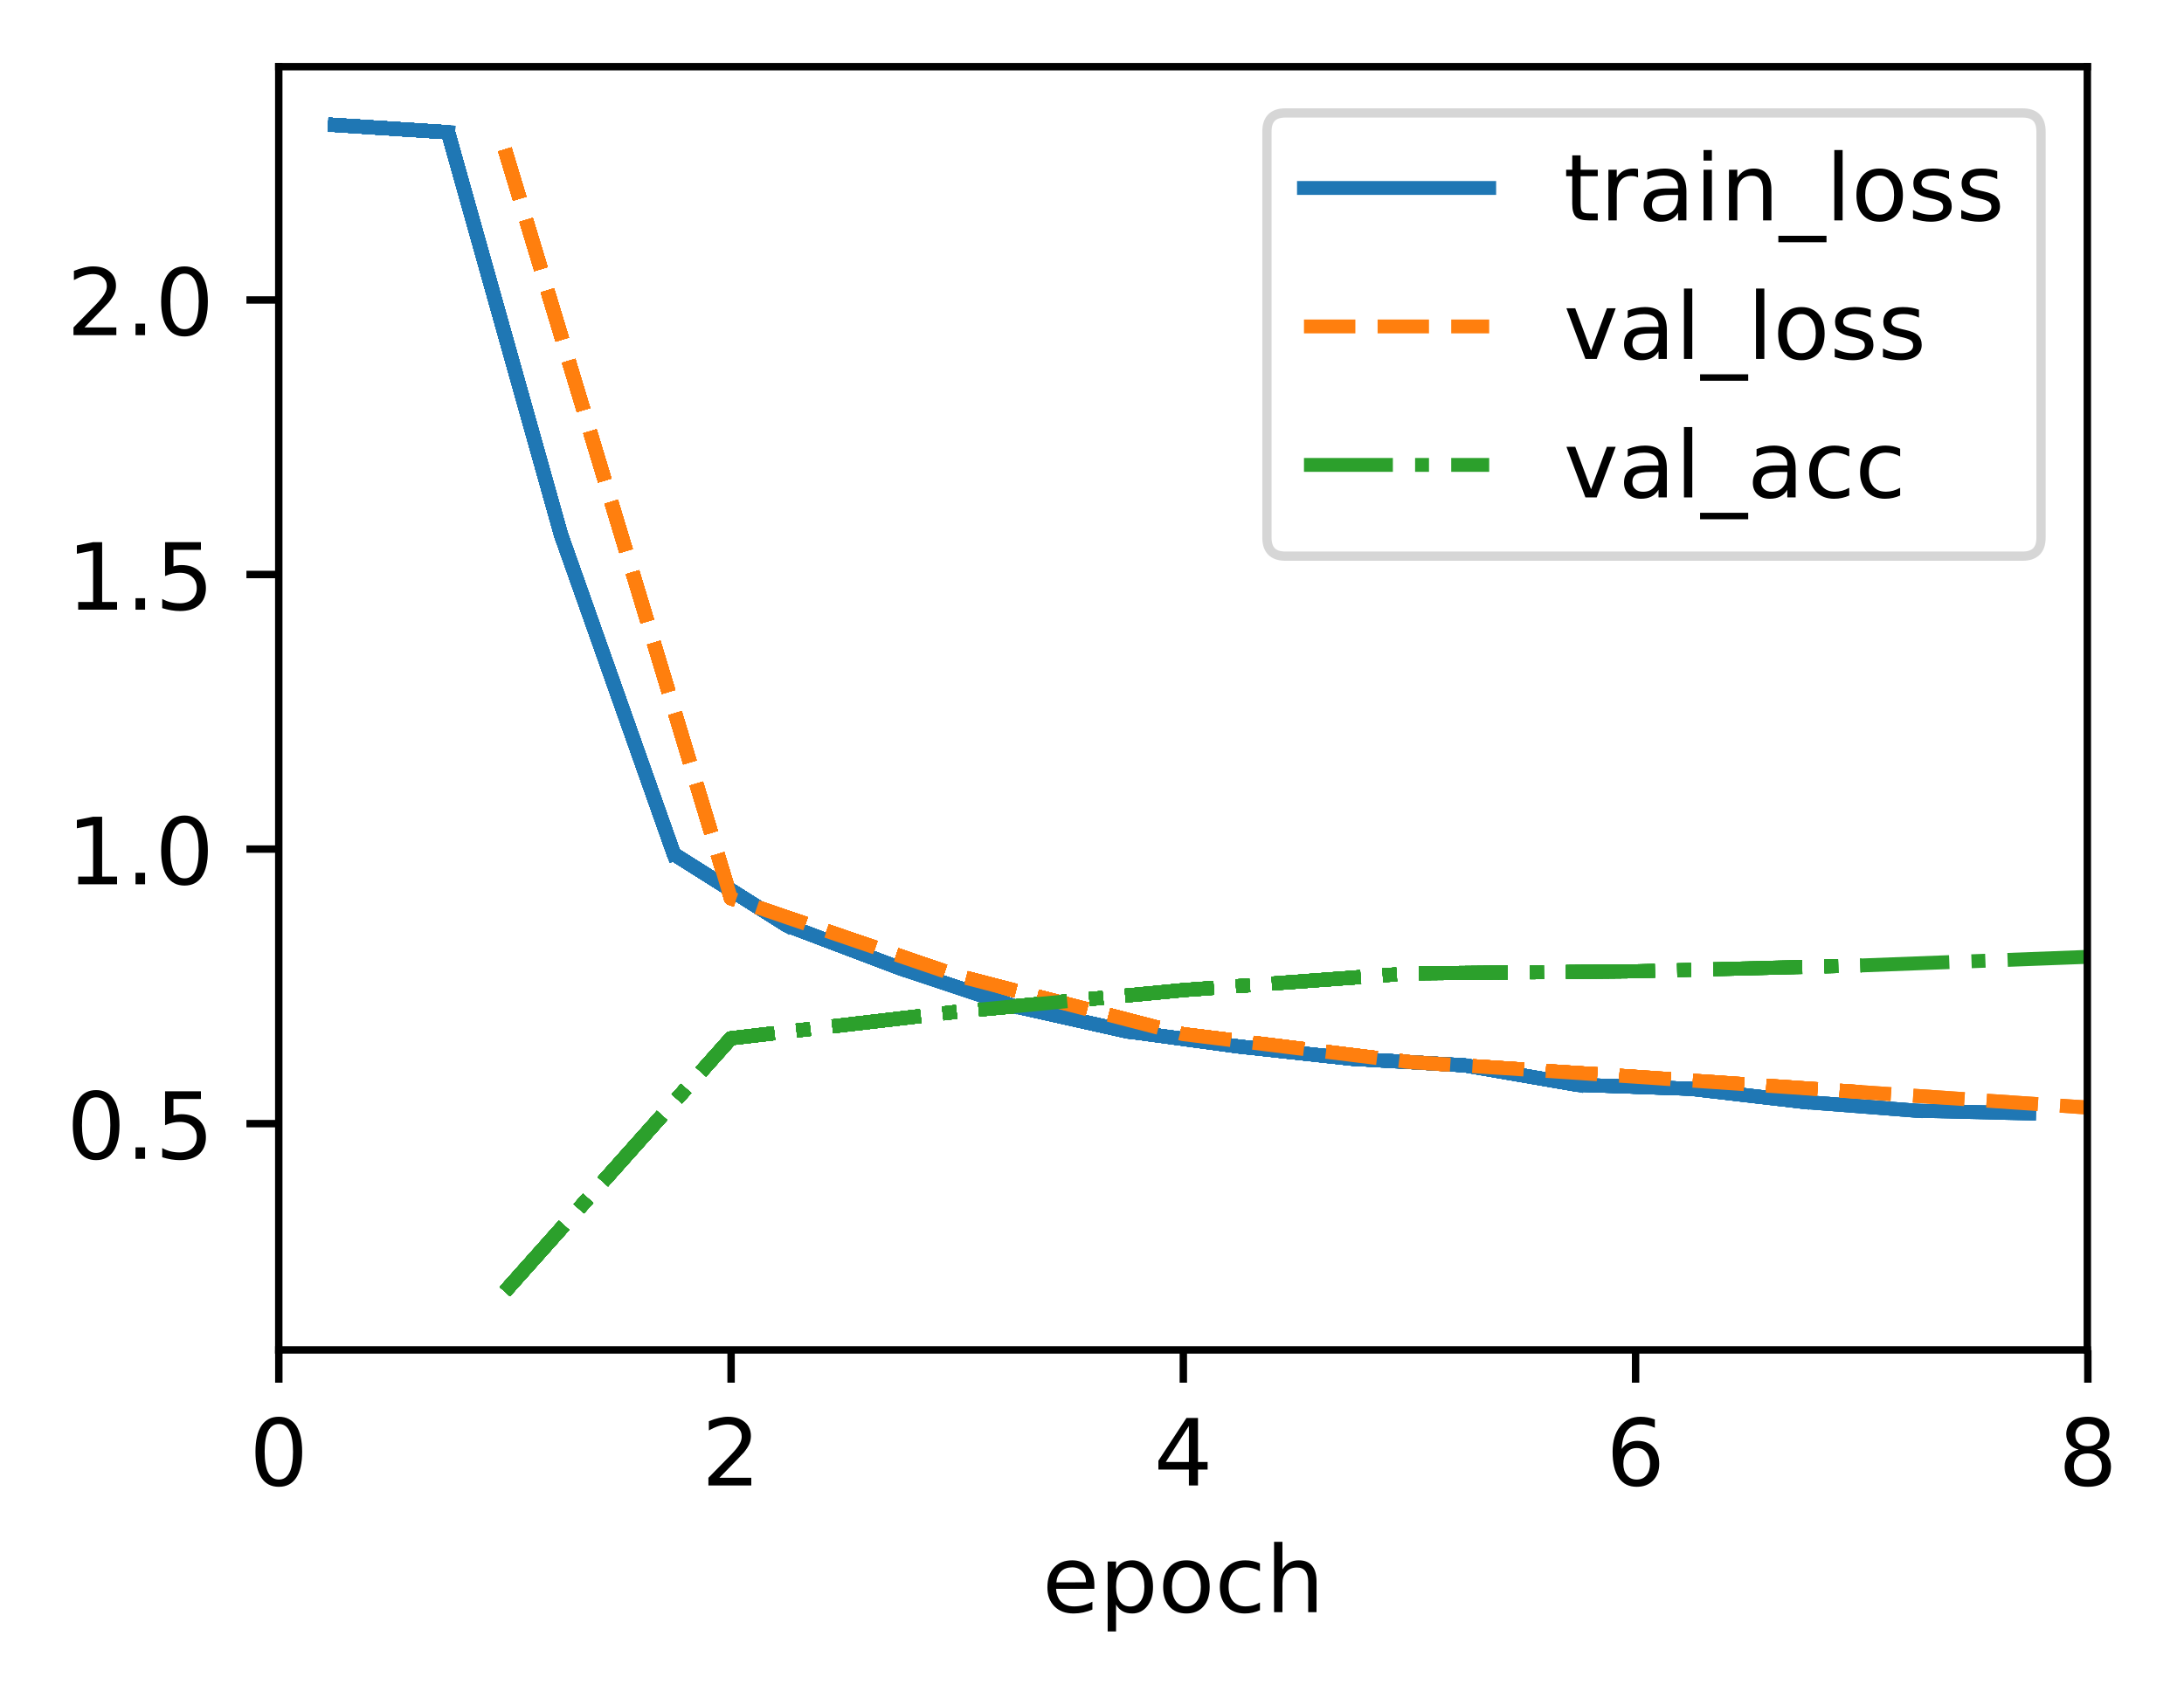 <?xml version="1.0" encoding="UTF-8"?>
<svg xmlns="http://www.w3.org/2000/svg" xmlns:xlink="http://www.w3.org/1999/xlink" width="314.379" height="244.475" viewBox="0 0 314.379 244.475" version="1.1">
<rect x="0" y="0" width="314.379" height="244.475" fill="#333333" stroke="none"/>
<defs>
<clipPath id="clip1">
  <path d="M 71 20 L 300.539 20 L 300.539 161 L 71 161 Z M 71 20 "/>
</clipPath>
<clipPath id="clip2">
  <path d="M 71 20 L 300.539 20 L 300.539 161 L 71 161 Z M 71 20 "/>
</clipPath>
<clipPath id="clip3">
  <path d="M 71 136 L 300.539 136 L 300.539 187 L 71 187 Z M 71 136 "/>
</clipPath>
<filter id="alpha" filterUnits="objectBoundingBox" x="0%" y="0%" width="100%" height="100%">
  <feColorMatrix type="matrix" in="SourceGraphic" values="0 0 0 0 1 0 0 0 0 1 0 0 0 0 1 0 0 0 1 0"/>
</filter>
<mask id="mask0">
  <g filter="url(#alpha)">
<rect x="0" y="0" width="314.379" height="244.475" style="fill:rgb(0%,0%,0%);fill-opacity:0.8;stroke:none;"/>
  </g>
</mask>
<clipPath id="clip4">
  <rect x="0" y="0" width="315" height="245"/>
</clipPath>
<g id="surface5" clip-path="url(#clip4)">
<path style="fill-rule:nonzero;fill:rgb(100%,100%,100%);fill-opacity:1;stroke-width:1;stroke-linecap:butt;stroke-linejoin:miter;stroke:rgb(80%,80%,80%);stroke-opacity:1;stroke-miterlimit:4;" d="M 138.812 60.067 L 218.402 60.067 C 219.735 60.067 220.403 59.402 220.403 58.069 L 220.403 14.2 C 220.403 12.867 219.735 12.199 218.402 12.199 L 138.812 12.199 C 137.479 12.199 136.813 12.867 136.813 14.2 L 136.813 58.069 C 136.813 59.402 137.479 60.067 138.812 60.067 Z M 138.812 60.067 " transform="matrix(1.333,0,0,1.333,0,0)"/>
</g>
</defs>
<g id="surface1">
<path style=" stroke:none;fill-rule:nonzero;fill:rgb(100%,100%,100%);fill-opacity:1;" d="M 0 244.477 L 314.379 244.477 L 314.379 0 L 0 0 Z M 0 244.477 "/>
<path style=" stroke:none;fill-rule:nonzero;fill:rgb(100%,100%,100%);fill-opacity:1;" d="M 40.137 194.398 L 300.539 194.398 L 300.539 9.602 L 40.137 9.602 Z M 40.137 194.398 "/>
<path style="fill:none;stroke-width:0.8;stroke-linecap:butt;stroke-linejoin:round;stroke:rgb(0%,0%,0%);stroke-opacity:1;stroke-miterlimit:4;" d="M -0.001 -0.001 L -0.001 3.5 " transform="matrix(1.333,0,0,1.333,40.137,194.4)"/>
<path style=" stroke:none;fill-rule:nonzero;fill:rgb(0%,0%,0%);fill-opacity:1;" d="M 40.133 205.012 C 39.457 205.012 38.949 205.344 38.605 206.012 C 38.266 206.676 38.098 207.676 38.098 209.016 C 38.098 210.348 38.266 211.348 38.605 212.012 C 38.949 212.68 39.457 213.012 40.133 213.012 C 40.816 213.012 41.328 212.68 41.668 212.012 C 42.008 211.348 42.18 210.348 42.18 209.016 C 42.18 207.676 42.008 206.676 41.668 206.012 C 41.328 205.344 40.816 205.012 40.133 205.012 Z M 40.133 203.969 C 41.223 203.969 42.055 204.398 42.633 205.262 C 43.207 206.125 43.492 207.375 43.492 209.016 C 43.492 210.652 43.207 211.898 42.633 212.762 C 42.055 213.625 41.223 214.055 40.133 214.055 C 39.043 214.055 38.211 213.625 37.637 212.762 C 37.062 211.898 36.773 210.652 36.773 209.016 C 36.773 207.375 37.062 206.125 37.637 205.262 C 38.211 204.398 39.043 203.969 40.133 203.969 Z M 40.133 203.969 "/>
<path style="fill:none;stroke-width:0.8;stroke-linecap:butt;stroke-linejoin:round;stroke:rgb(0%,0%,0%);stroke-opacity:1;stroke-miterlimit:4;" d="M 0.001 -0.001 L 0.001 3.5 " transform="matrix(1.333,0,0,1.333,105.237,194.4)"/>
<path style=" stroke:none;fill-rule:nonzero;fill:rgb(0%,0%,0%);fill-opacity:1;" d="M 103.555 212.758 L 108.145 212.758 L 108.145 213.863 L 101.973 213.863 L 101.973 212.758 C 102.473 212.242 103.152 211.547 104.012 210.68 C 104.875 209.809 105.418 209.246 105.637 208.992 C 106.059 208.523 106.352 208.121 106.52 207.793 C 106.688 207.465 106.77 207.145 106.77 206.828 C 106.77 206.309 106.59 205.891 106.227 205.566 C 105.863 205.238 105.391 205.074 104.809 205.074 C 104.398 205.074 103.961 205.148 103.504 205.289 C 103.047 205.434 102.559 205.648 102.039 205.941 L 102.039 204.613 C 102.566 204.398 103.062 204.238 103.52 204.133 C 103.98 204.023 104.402 203.969 104.785 203.969 C 105.793 203.969 106.594 204.223 107.195 204.727 C 107.793 205.227 108.09 205.898 108.09 206.742 C 108.09 207.141 108.016 207.52 107.867 207.879 C 107.719 208.234 107.445 208.656 107.051 209.145 C 106.941 209.27 106.598 209.633 106.016 210.234 C 105.434 210.836 104.613 211.68 103.555 212.758 Z M 103.555 212.758 "/>
<path style="fill:none;stroke-width:0.8;stroke-linecap:butt;stroke-linejoin:round;stroke:rgb(0%,0%,0%);stroke-opacity:1;stroke-miterlimit:4;" d="M -0.001 -0.001 L -0.001 3.5 " transform="matrix(1.333,0,0,1.333,170.338,194.4)"/>
<path style=" stroke:none;fill-rule:nonzero;fill:rgb(0%,0%,0%);fill-opacity:1;" d="M 171.137 205.289 L 167.816 210.48 L 171.137 210.48 Z M 170.789 204.145 L 172.445 204.145 L 172.445 210.48 L 173.832 210.48 L 173.832 211.574 L 172.445 211.574 L 172.445 213.863 L 171.137 213.863 L 171.137 211.574 L 166.746 211.574 L 166.746 210.305 Z M 170.789 204.145 "/>
<path style="fill:none;stroke-width:0.8;stroke-linecap:butt;stroke-linejoin:round;stroke:rgb(0%,0%,0%);stroke-opacity:1;stroke-miterlimit:4;" d="M 0 -0.001 L 0 3.5 " transform="matrix(1.333,0,0,1.333,235.438,194.4)"/>
<path style=" stroke:none;fill-rule:nonzero;fill:rgb(0%,0%,0%);fill-opacity:1;" d="M 235.598 208.48 C 235.008 208.48 234.539 208.684 234.195 209.086 C 233.848 209.492 233.676 210.043 233.676 210.746 C 233.676 211.445 233.848 211.996 234.195 212.402 C 234.539 212.809 235.008 213.012 235.598 213.012 C 236.188 213.012 236.656 212.809 237 212.402 C 237.344 211.996 237.516 211.445 237.516 210.746 C 237.516 210.043 237.344 209.492 237 209.086 C 236.656 208.684 236.188 208.48 235.598 208.48 Z M 238.207 204.359 L 238.207 205.555 C 237.879 205.402 237.543 205.281 237.207 205.199 C 236.871 205.117 236.539 205.074 236.207 205.074 C 235.34 205.074 234.676 205.367 234.219 205.953 C 233.762 206.539 233.5 207.426 233.434 208.609 C 233.691 208.234 234.012 207.941 234.398 207.742 C 234.785 207.539 235.211 207.441 235.676 207.441 C 236.652 207.441 237.422 207.734 237.988 208.328 C 238.555 208.922 238.84 209.727 238.84 210.746 C 238.84 211.746 238.543 212.547 237.953 213.148 C 237.363 213.754 236.578 214.055 235.598 214.055 C 234.473 214.055 233.613 213.625 233.02 212.762 C 232.426 211.898 232.129 210.652 232.129 209.016 C 232.129 207.477 232.492 206.254 233.223 205.34 C 233.949 204.426 234.93 203.969 236.156 203.969 C 236.488 203.969 236.82 204 237.156 204.066 C 237.492 204.133 237.844 204.23 238.207 204.359 Z M 238.207 204.359 "/>
<path style="fill:none;stroke-width:0.8;stroke-linecap:butt;stroke-linejoin:round;stroke:rgb(0%,0%,0%);stroke-opacity:1;stroke-miterlimit:4;" d="M 0.001 -0.001 L 0.001 3.5 " transform="matrix(1.333,0,0,1.333,300.537,194.4)"/>
<path style=" stroke:none;fill-rule:nonzero;fill:rgb(0%,0%,0%);fill-opacity:1;" d="M 300.535 209.246 C 299.91 209.246 299.418 209.414 299.059 209.75 C 298.703 210.086 298.523 210.543 298.523 211.129 C 298.523 211.715 298.703 212.176 299.059 212.512 C 299.418 212.844 299.91 213.012 300.535 213.012 C 301.16 213.012 301.652 212.844 302.012 212.508 C 302.371 212.172 302.551 211.711 302.551 211.129 C 302.551 210.543 302.371 210.086 302.016 209.75 C 301.656 209.414 301.164 209.246 300.535 209.246 Z M 299.219 208.691 C 298.656 208.551 298.215 208.289 297.898 207.902 C 297.586 207.516 297.43 207.043 297.43 206.488 C 297.43 205.711 297.707 205.098 298.258 204.645 C 298.812 204.195 299.57 203.969 300.535 203.969 C 301.5 203.969 302.262 204.195 302.812 204.645 C 303.363 205.098 303.641 205.711 303.641 206.488 C 303.641 207.043 303.48 207.516 303.168 207.902 C 302.852 208.289 302.414 208.551 301.855 208.691 C 302.488 208.836 302.984 209.125 303.336 209.555 C 303.691 209.984 303.867 210.508 303.867 211.129 C 303.867 212.07 303.578 212.797 303.004 213.301 C 302.43 213.805 301.605 214.055 300.535 214.055 C 299.461 214.055 298.641 213.805 298.062 213.301 C 297.488 212.797 297.199 212.07 297.199 211.129 C 297.199 210.508 297.379 209.984 297.734 209.555 C 298.09 209.125 298.586 208.836 299.219 208.691 Z M 298.738 206.613 C 298.738 207.117 298.895 207.508 299.207 207.789 C 299.523 208.07 299.965 208.211 300.535 208.211 C 301.098 208.211 301.539 208.07 301.859 207.789 C 302.18 207.508 302.336 207.117 302.336 206.613 C 302.336 206.109 302.18 205.715 301.859 205.434 C 301.539 205.152 301.098 205.012 300.535 205.012 C 299.965 205.012 299.523 205.152 299.207 205.434 C 298.895 205.715 298.738 206.109 298.738 206.613 Z M 298.738 206.613 "/>
<path style=" stroke:none;fill-rule:nonzero;fill:rgb(0%,0%,0%);fill-opacity:1;" d="M 157.527 228.156 L 157.527 228.742 L 152.02 228.742 C 152.07 229.566 152.32 230.195 152.766 230.629 C 153.211 231.059 153.828 231.273 154.621 231.273 C 155.082 231.273 155.527 231.219 155.961 231.105 C 156.391 230.992 156.82 230.824 157.246 230.598 L 157.246 231.73 C 156.816 231.914 156.375 232.051 155.926 232.148 C 155.473 232.242 155.016 232.293 154.551 232.293 C 153.387 232.293 152.465 231.953 151.789 231.277 C 151.109 230.598 150.77 229.684 150.77 228.527 C 150.77 227.336 151.09 226.387 151.734 225.688 C 152.379 224.984 153.25 224.637 154.344 224.637 C 155.324 224.637 156.102 224.953 156.672 225.582 C 157.242 226.215 157.527 227.07 157.527 228.156 Z M 156.328 227.805 C 156.32 227.148 156.137 226.629 155.777 226.238 C 155.422 225.848 154.945 225.648 154.355 225.648 C 153.688 225.648 153.152 225.84 152.754 226.215 C 152.352 226.594 152.121 227.125 152.059 227.812 Z M 156.328 227.805 "/>
<path style=" stroke:none;fill-rule:nonzero;fill:rgb(0%,0%,0%);fill-opacity:1;" d="M 160.652 231.008 L 160.652 234.875 L 159.445 234.875 L 159.445 224.809 L 160.652 224.809 L 160.652 225.918 C 160.902 225.484 161.223 225.16 161.605 224.953 C 161.988 224.742 162.449 224.637 162.98 224.637 C 163.867 224.637 164.586 224.988 165.141 225.691 C 165.695 226.391 165.973 227.316 165.973 228.461 C 165.973 229.609 165.695 230.535 165.141 231.238 C 164.586 231.941 163.867 232.293 162.98 232.293 C 162.449 232.293 161.988 232.188 161.605 231.977 C 161.223 231.766 160.902 231.441 160.652 231.008 Z M 164.727 228.461 C 164.727 227.582 164.547 226.891 164.184 226.391 C 163.82 225.887 163.324 225.637 162.691 225.637 C 162.055 225.637 161.559 225.887 161.195 226.391 C 160.832 226.891 160.652 227.582 160.652 228.461 C 160.652 229.344 160.832 230.035 161.195 230.535 C 161.559 231.035 162.055 231.289 162.691 231.289 C 163.324 231.289 163.82 231.035 164.184 230.535 C 164.547 230.035 164.727 229.344 164.727 228.461 Z M 164.727 228.461 "/>
<path style=" stroke:none;fill-rule:nonzero;fill:rgb(0%,0%,0%);fill-opacity:1;" d="M 170.781 225.648 C 170.141 225.648 169.633 225.902 169.258 226.402 C 168.883 226.902 168.699 227.59 168.699 228.461 C 168.699 229.336 168.883 230.023 169.254 230.523 C 169.625 231.023 170.137 231.273 170.781 231.273 C 171.422 231.273 171.926 231.023 172.297 230.52 C 172.672 230.016 172.859 229.332 172.859 228.461 C 172.859 227.598 172.672 226.914 172.297 226.41 C 171.926 225.902 171.422 225.648 170.781 225.648 Z M 170.781 224.637 C 171.824 224.637 172.641 224.973 173.234 225.652 C 173.832 226.328 174.129 227.266 174.129 228.461 C 174.129 229.656 173.832 230.594 173.234 231.273 C 172.641 231.953 171.824 232.293 170.781 232.293 C 169.734 232.293 168.914 231.953 168.324 231.273 C 167.73 230.594 167.434 229.656 167.434 228.461 C 167.434 227.266 167.73 226.328 168.324 225.652 C 168.914 224.973 169.734 224.637 170.781 224.637 Z M 170.781 224.637 "/>
<path style=" stroke:none;fill-rule:nonzero;fill:rgb(0%,0%,0%);fill-opacity:1;" d="M 181.363 225.09 L 181.363 226.211 C 181.023 226.023 180.684 225.883 180.344 225.789 C 180.004 225.695 179.66 225.648 179.312 225.648 C 178.535 225.648 177.93 225.898 177.5 226.391 C 177.07 226.883 176.855 227.57 176.855 228.461 C 176.855 229.352 177.07 230.043 177.5 230.539 C 177.93 231.027 178.535 231.273 179.312 231.273 C 179.66 231.273 180.004 231.227 180.344 231.137 C 180.684 231.043 181.023 230.902 181.363 230.715 L 181.363 231.824 C 181.027 231.977 180.68 232.094 180.32 232.172 C 179.965 232.254 179.586 232.293 179.18 232.293 C 178.082 232.293 177.207 231.945 176.562 231.258 C 175.914 230.566 175.594 229.633 175.594 228.461 C 175.594 227.273 175.918 226.34 176.57 225.66 C 177.227 224.977 178.121 224.637 179.258 224.637 C 179.629 224.637 179.988 224.672 180.34 224.75 C 180.691 224.824 181.031 224.938 181.363 225.09 Z M 181.363 225.09 "/>
<path style=" stroke:none;fill-rule:nonzero;fill:rgb(0%,0%,0%);fill-opacity:1;" d="M 189.508 227.699 L 189.508 232.102 L 188.309 232.102 L 188.309 227.738 C 188.309 227.051 188.176 226.535 187.906 226.191 C 187.637 225.848 187.23 225.676 186.695 225.676 C 186.047 225.676 185.535 225.883 185.164 226.297 C 184.789 226.707 184.602 227.27 184.602 227.98 L 184.602 232.102 L 183.398 232.102 L 183.398 221.973 L 184.602 221.973 L 184.602 225.945 C 184.891 225.504 185.227 225.176 185.617 224.961 C 186.004 224.742 186.453 224.637 186.961 224.637 C 187.797 224.637 188.434 224.895 188.859 225.414 C 189.293 225.93 189.508 226.691 189.508 227.699 Z M 189.508 227.699 "/>
<path style="fill:none;stroke-width:0.8;stroke-linecap:butt;stroke-linejoin:round;stroke:rgb(0%,0%,0%);stroke-opacity:1;stroke-miterlimit:4;" d="M -0.001 -0.001 L -3.499 -0.001 " transform="matrix(1.333,0,0,1.333,40.137,161.771)"/>
<path style=" stroke:none;fill-rule:nonzero;fill:rgb(0%,0%,0%);fill-opacity:1;" d="M 13.836 157.984 C 13.16 157.984 12.652 158.316 12.309 158.984 C 11.969 159.648 11.801 160.648 11.801 161.988 C 11.801 163.32 11.969 164.316 12.309 164.984 C 12.652 165.652 13.16 165.984 13.836 165.984 C 14.52 165.984 15.031 165.652 15.371 164.984 C 15.711 164.316 15.883 163.32 15.883 161.988 C 15.883 160.648 15.711 159.648 15.371 158.984 C 15.031 158.316 14.52 157.984 13.836 157.984 Z M 13.836 156.941 C 14.93 156.941 15.762 157.371 16.336 158.234 C 16.91 159.098 17.199 160.348 17.199 161.988 C 17.199 163.625 16.91 164.871 16.336 165.734 C 15.762 166.598 14.93 167.027 13.836 167.027 C 12.75 167.027 11.918 166.598 11.34 165.734 C 10.766 164.871 10.48 163.625 10.48 161.988 C 10.48 160.348 10.766 159.098 11.34 158.234 C 11.918 157.371 12.75 156.941 13.836 156.941 Z M 13.836 156.941 "/>
<path style=" stroke:none;fill-rule:nonzero;fill:rgb(0%,0%,0%);fill-opacity:1;" d="M 19.508 165.184 L 20.883 165.184 L 20.883 166.836 L 19.508 166.836 Z M 19.508 165.184 "/>
<path style=" stroke:none;fill-rule:nonzero;fill:rgb(0%,0%,0%);fill-opacity:1;" d="M 23.762 157.117 L 28.922 157.117 L 28.922 158.223 L 24.965 158.223 L 24.965 160.605 C 25.156 160.539 25.344 160.492 25.535 160.461 C 25.727 160.43 25.918 160.41 26.109 160.41 C 27.195 160.41 28.055 160.711 28.688 161.305 C 29.324 161.898 29.641 162.703 29.641 163.719 C 29.641 164.766 29.312 165.578 28.664 166.156 C 28.012 166.738 27.094 167.027 25.91 167.027 C 25.5 167.027 25.086 166.992 24.66 166.922 C 24.238 166.852 23.801 166.75 23.352 166.609 L 23.352 165.285 C 23.742 165.5 24.145 165.656 24.562 165.762 C 24.977 165.867 25.418 165.918 25.883 165.918 C 26.633 165.918 27.227 165.723 27.664 165.328 C 28.105 164.934 28.324 164.395 28.324 163.719 C 28.324 163.043 28.105 162.508 27.664 162.113 C 27.227 161.715 26.633 161.52 25.883 161.52 C 25.531 161.52 25.18 161.559 24.828 161.637 C 24.48 161.711 24.125 161.836 23.762 162 Z M 23.762 157.117 "/>
<path style="fill:none;stroke-width:0.8;stroke-linecap:butt;stroke-linejoin:round;stroke:rgb(0%,0%,0%);stroke-opacity:1;stroke-miterlimit:4;" d="M -0.001 0 L -3.499 0 " transform="matrix(1.333,0,0,1.333,40.137,122.242)"/>
<path style=" stroke:none;fill-rule:nonzero;fill:rgb(0%,0%,0%);fill-opacity:1;" d="M 11.254 126.203 L 13.402 126.203 L 13.402 118.785 L 11.066 119.254 L 11.066 118.055 L 13.391 117.586 L 14.703 117.586 L 14.703 126.203 L 16.852 126.203 L 16.852 127.309 L 11.254 127.309 Z M 11.254 126.203 "/>
<path style=" stroke:none;fill-rule:nonzero;fill:rgb(0%,0%,0%);fill-opacity:1;" d="M 19.508 125.652 L 20.883 125.652 L 20.883 127.309 L 19.508 127.309 Z M 19.508 125.652 "/>
<path style=" stroke:none;fill-rule:nonzero;fill:rgb(0%,0%,0%);fill-opacity:1;" d="M 26.559 118.453 C 25.883 118.453 25.375 118.785 25.031 119.453 C 24.691 120.117 24.52 121.121 24.52 122.457 C 24.52 123.789 24.691 124.789 25.031 125.457 C 25.375 126.121 25.883 126.457 26.559 126.457 C 27.242 126.457 27.75 126.121 28.094 125.457 C 28.434 124.789 28.605 123.789 28.605 122.457 C 28.605 121.121 28.434 120.117 28.094 119.453 C 27.75 118.785 27.242 118.453 26.559 118.453 Z M 26.559 117.41 C 27.648 117.41 28.48 117.844 29.059 118.707 C 29.633 119.566 29.918 120.816 29.918 122.457 C 29.918 124.094 29.633 125.344 29.059 126.207 C 28.48 127.066 27.648 127.496 26.559 127.496 C 25.469 127.496 24.637 127.066 24.062 126.207 C 23.488 125.344 23.199 124.094 23.199 122.457 C 23.199 120.816 23.488 119.566 24.062 118.707 C 24.637 117.844 25.469 117.41 26.559 117.41 Z M 26.559 117.41 "/>
<path style="fill:none;stroke-width:0.8;stroke-linecap:butt;stroke-linejoin:round;stroke:rgb(0%,0%,0%);stroke-opacity:1;stroke-miterlimit:4;" d="M -0.001 -0.001 L -3.499 -0.001 " transform="matrix(1.333,0,0,1.333,40.137,82.712)"/>
<path style=" stroke:none;fill-rule:nonzero;fill:rgb(0%,0%,0%);fill-opacity:1;" d="M 11.254 86.672 L 13.402 86.672 L 13.402 79.254 L 11.066 79.723 L 11.066 78.527 L 13.391 78.059 L 14.703 78.059 L 14.703 86.672 L 16.852 86.672 L 16.852 87.777 L 11.254 87.777 Z M 11.254 86.672 "/>
<path style=" stroke:none;fill-rule:nonzero;fill:rgb(0%,0%,0%);fill-opacity:1;" d="M 19.508 86.125 L 20.883 86.125 L 20.883 87.777 L 19.508 87.777 Z M 19.508 86.125 "/>
<path style=" stroke:none;fill-rule:nonzero;fill:rgb(0%,0%,0%);fill-opacity:1;" d="M 23.762 78.059 L 28.922 78.059 L 28.922 79.164 L 24.965 79.164 L 24.965 81.547 C 25.156 81.48 25.344 81.434 25.535 81.402 C 25.727 81.367 25.918 81.352 26.109 81.352 C 27.195 81.352 28.055 81.648 28.688 82.246 C 29.324 82.84 29.641 83.645 29.641 84.66 C 29.641 85.707 29.312 86.52 28.664 87.098 C 28.012 87.68 27.094 87.969 25.91 87.969 C 25.5 87.969 25.086 87.934 24.66 87.863 C 24.238 87.793 23.801 87.691 23.352 87.551 L 23.352 86.227 C 23.742 86.441 24.145 86.598 24.562 86.703 C 24.977 86.809 25.418 86.859 25.883 86.859 C 26.633 86.859 27.227 86.66 27.664 86.27 C 28.105 85.875 28.324 85.336 28.324 84.66 C 28.324 83.984 28.105 83.449 27.664 83.055 C 27.227 82.656 26.633 82.461 25.883 82.461 C 25.531 82.461 25.18 82.5 24.828 82.574 C 24.48 82.652 24.125 82.773 23.762 82.941 Z M 23.762 78.059 "/>
<path style="fill:none;stroke-width:0.8;stroke-linecap:butt;stroke-linejoin:round;stroke:rgb(0%,0%,0%);stroke-opacity:1;stroke-miterlimit:4;" d="M -0.001 0.001 L -3.499 0.001 " transform="matrix(1.333,0,0,1.333,40.137,43.183)"/>
<path style=" stroke:none;fill-rule:nonzero;fill:rgb(0%,0%,0%);fill-opacity:1;" d="M 12.16 47.141 L 16.746 47.141 L 16.746 48.25 L 10.578 48.25 L 10.578 47.141 C 11.074 46.625 11.754 45.934 12.617 45.062 C 13.48 44.191 14.02 43.629 14.242 43.379 C 14.664 42.906 14.957 42.504 15.121 42.176 C 15.289 41.852 15.375 41.527 15.375 41.211 C 15.375 40.695 15.195 40.273 14.832 39.949 C 14.469 39.621 13.996 39.457 13.414 39.457 C 13.004 39.457 12.566 39.531 12.109 39.672 C 11.652 39.816 11.164 40.035 10.641 40.324 L 10.641 38.996 C 11.172 38.785 11.664 38.625 12.125 38.516 C 12.586 38.406 13.008 38.352 13.391 38.352 C 14.398 38.352 15.199 38.605 15.797 39.109 C 16.398 39.613 16.695 40.285 16.695 41.125 C 16.695 41.527 16.621 41.906 16.473 42.262 C 16.32 42.621 16.051 43.043 15.652 43.527 C 15.547 43.652 15.199 44.02 14.617 44.621 C 14.039 45.223 13.219 46.062 12.16 47.141 Z M 12.16 47.141 "/>
<path style=" stroke:none;fill-rule:nonzero;fill:rgb(0%,0%,0%);fill-opacity:1;" d="M 19.508 46.594 L 20.883 46.594 L 20.883 48.25 L 19.508 48.25 Z M 19.508 46.594 "/>
<path style=" stroke:none;fill-rule:nonzero;fill:rgb(0%,0%,0%);fill-opacity:1;" d="M 26.559 39.395 C 25.883 39.395 25.375 39.727 25.031 40.395 C 24.691 41.059 24.52 42.062 24.52 43.398 C 24.52 44.73 24.691 45.73 25.031 46.395 C 25.375 47.062 25.883 47.395 26.559 47.395 C 27.242 47.395 27.75 47.062 28.094 46.395 C 28.434 45.73 28.605 44.73 28.605 43.398 C 28.605 42.062 28.434 41.059 28.094 40.395 C 27.75 39.727 27.242 39.395 26.559 39.395 Z M 26.559 38.352 C 27.648 38.352 28.48 38.785 29.059 39.645 C 29.633 40.508 29.918 41.758 29.918 43.398 C 29.918 45.035 29.633 46.285 29.059 47.145 C 28.48 48.008 27.648 48.438 26.559 48.438 C 25.469 48.438 24.637 48.008 24.062 47.145 C 23.488 46.285 23.199 45.035 23.199 43.398 C 23.199 41.758 23.488 40.508 24.062 39.645 C 24.637 38.785 25.469 38.352 26.559 38.352 Z M 26.559 38.352 "/>
<path style="fill:none;stroke-width:1.5;stroke-linecap:square;stroke-linejoin:round;stroke:rgb(12.157%,46.667%,70.588%);stroke-opacity:1;stroke-miterlimit:4;" d="M 36.188 13.5 L 36.19 13.5 M 36.188 13.5 " transform="matrix(1.333,0,0,1.333,0,0)"/>
<path style="fill:none;stroke-width:1.5;stroke-linecap:square;stroke-linejoin:round;stroke:rgb(12.157%,46.667%,70.588%);stroke-opacity:1;stroke-miterlimit:4;" d="M 36.188 13.5 L 48.384 14.288 " transform="matrix(1.333,0,0,1.333,0,0)"/>
<path style="fill:none;stroke-width:1.5;stroke-linecap:square;stroke-linejoin:round;stroke:rgb(12.157%,46.667%,70.588%);stroke-opacity:1;stroke-miterlimit:4;" d="M 36.188 13.5 L 48.384 14.288 " transform="matrix(1.333,0,0,1.333,0,0)"/>
<path style="fill:none;stroke-width:1.5;stroke-linecap:square;stroke-linejoin:round;stroke:rgb(12.157%,46.667%,70.588%);stroke-opacity:1;stroke-miterlimit:4;" d="M 36.188 13.5 L 48.384 14.288 " transform="matrix(1.333,0,0,1.333,0,0)"/>
<path style="fill:none;stroke-width:1.5;stroke-linecap:square;stroke-linejoin:round;stroke:rgb(12.157%,46.667%,70.588%);stroke-opacity:1;stroke-miterlimit:4;" d="M 36.188 13.5 L 48.384 14.288 L 60.577 57.741 " transform="matrix(1.333,0,0,1.333,0,0)"/>
<path style="fill:none;stroke-width:1.5;stroke-linecap:square;stroke-linejoin:round;stroke:rgb(12.157%,46.667%,70.588%);stroke-opacity:1;stroke-miterlimit:4;" d="M 36.188 13.5 L 48.384 14.288 L 60.577 57.741 L 72.773 92.25 " transform="matrix(1.333,0,0,1.333,0,0)"/>
<path style="fill:none;stroke-width:1.5;stroke-linecap:square;stroke-linejoin:round;stroke:rgb(12.157%,46.667%,70.588%);stroke-opacity:1;stroke-miterlimit:4;" d="M 36.188 13.5 L 48.384 14.288 L 60.577 57.741 L 72.773 92.25 " transform="matrix(1.333,0,0,1.333,0,0)"/>
<path style="fill:none;stroke-width:1.5;stroke-linecap:butt;stroke-linejoin:round;stroke:rgb(100%,49.804%,5.49%);stroke-opacity:1;stroke-dasharray:5.55,2.4;stroke-miterlimit:4;" d="M 54.516 16.14 L 78.929 97.014 " transform="matrix(1.333,0,0,1.333,0,0)"/>
<path style="fill:none;stroke-width:1.5;stroke-linecap:square;stroke-linejoin:round;stroke:rgb(12.157%,46.667%,70.588%);stroke-opacity:1;stroke-miterlimit:4;" d="M 36.188 13.5 L 48.384 14.288 L 60.577 57.741 L 72.773 92.25 " transform="matrix(1.333,0,0,1.333,0,0)"/>
<path style="fill:none;stroke-width:1.5;stroke-linecap:butt;stroke-linejoin:round;stroke:rgb(100%,49.804%,5.49%);stroke-opacity:1;stroke-dasharray:5.55,2.4;stroke-miterlimit:4;" d="M 54.516 16.14 L 78.929 97.014 " transform="matrix(1.333,0,0,1.333,0,0)"/>
<path style="fill:none;stroke-width:1.5;stroke-linecap:butt;stroke-linejoin:round;stroke:rgb(17.255%,62.745%,17.255%);stroke-opacity:1;stroke-dasharray:9.6,2.4,1.5,2.4;stroke-miterlimit:4;" d="M 54.516 139.5 L 78.929 112.14 " transform="matrix(1.333,0,0,1.333,0,0)"/>
<path style="fill:none;stroke-width:1.5;stroke-linecap:square;stroke-linejoin:round;stroke:rgb(12.157%,46.667%,70.588%);stroke-opacity:1;stroke-miterlimit:4;" d="M 36.188 13.5 L 48.384 14.288 L 60.577 57.741 L 72.773 92.25 L 84.967 99.946 " transform="matrix(1.333,0,0,1.333,0,0)"/>
<path style="fill:none;stroke-width:1.5;stroke-linecap:butt;stroke-linejoin:round;stroke:rgb(100%,49.804%,5.49%);stroke-opacity:1;stroke-dasharray:5.55,2.4;stroke-miterlimit:4;" d="M 54.516 16.14 L 78.929 97.014 " transform="matrix(1.333,0,0,1.333,0,0)"/>
<path style="fill:none;stroke-width:1.5;stroke-linecap:butt;stroke-linejoin:round;stroke:rgb(17.255%,62.745%,17.255%);stroke-opacity:1;stroke-dasharray:9.6,2.4,1.5,2.4;stroke-miterlimit:4;" d="M 54.516 139.5 L 78.929 112.14 " transform="matrix(1.333,0,0,1.333,0,0)"/>
<path style="fill:none;stroke-width:1.5;stroke-linecap:square;stroke-linejoin:round;stroke:rgb(12.157%,46.667%,70.588%);stroke-opacity:1;stroke-miterlimit:4;" d="M 36.188 13.5 L 48.384 14.288 L 60.577 57.741 L 72.773 92.25 L 84.967 99.946 L 97.163 104.566 " transform="matrix(1.333,0,0,1.333,0,0)"/>
<path style="fill:none;stroke-width:1.5;stroke-linecap:butt;stroke-linejoin:round;stroke:rgb(100%,49.804%,5.49%);stroke-opacity:1;stroke-dasharray:5.55,2.4;stroke-miterlimit:4;" d="M 54.516 16.14 L 78.929 97.014 " transform="matrix(1.333,0,0,1.333,0,0)"/>
<path style="fill:none;stroke-width:1.5;stroke-linecap:butt;stroke-linejoin:round;stroke:rgb(17.255%,62.745%,17.255%);stroke-opacity:1;stroke-dasharray:9.6,2.4,1.5,2.4;stroke-miterlimit:4;" d="M 54.516 139.5 L 78.929 112.14 " transform="matrix(1.333,0,0,1.333,0,0)"/>
<path style="fill:none;stroke-width:1.5;stroke-linecap:square;stroke-linejoin:round;stroke:rgb(12.157%,46.667%,70.588%);stroke-opacity:1;stroke-miterlimit:4;" d="M 36.188 13.5 L 48.384 14.288 L 60.577 57.741 L 72.773 92.25 L 84.967 99.946 L 97.163 104.566 " transform="matrix(1.333,0,0,1.333,0,0)"/>
<path style="fill:none;stroke-width:1.5;stroke-linecap:butt;stroke-linejoin:round;stroke:rgb(100%,49.804%,5.49%);stroke-opacity:1;stroke-dasharray:5.55,2.4;stroke-miterlimit:4;" d="M 54.516 16.14 L 78.929 97.014 L 103.342 105.363 " transform="matrix(1.333,0,0,1.333,0,0)"/>
<path style="fill:none;stroke-width:1.5;stroke-linecap:butt;stroke-linejoin:round;stroke:rgb(17.255%,62.745%,17.255%);stroke-opacity:1;stroke-dasharray:9.6,2.4,1.5,2.4;stroke-miterlimit:4;" d="M 54.516 139.5 L 78.929 112.14 " transform="matrix(1.333,0,0,1.333,0,0)"/>
<path style="fill:none;stroke-width:1.5;stroke-linecap:square;stroke-linejoin:round;stroke:rgb(12.157%,46.667%,70.588%);stroke-opacity:1;stroke-miterlimit:4;" d="M 36.188 13.5 L 48.384 14.288 L 60.577 57.741 L 72.773 92.25 L 84.967 99.946 L 97.163 104.566 " transform="matrix(1.333,0,0,1.333,0,0)"/>
<path style="fill:none;stroke-width:1.5;stroke-linecap:butt;stroke-linejoin:round;stroke:rgb(100%,49.804%,5.49%);stroke-opacity:1;stroke-dasharray:5.55,2.4;stroke-miterlimit:4;" d="M 54.516 16.14 L 78.929 97.014 L 103.342 105.363 " transform="matrix(1.333,0,0,1.333,0,0)"/>
<path style="fill:none;stroke-width:1.5;stroke-linecap:butt;stroke-linejoin:round;stroke:rgb(17.255%,62.745%,17.255%);stroke-opacity:1;stroke-dasharray:9.6,2.4,1.5,2.4;stroke-miterlimit:4;" d="M 54.516 139.5 L 78.929 112.14 L 103.342 109.274 " transform="matrix(1.333,0,0,1.333,0,0)"/>
<path style="fill:none;stroke-width:1.5;stroke-linecap:square;stroke-linejoin:round;stroke:rgb(12.157%,46.667%,70.588%);stroke-opacity:1;stroke-miterlimit:4;" d="M 36.188 13.5 L 48.384 14.288 L 60.577 57.741 L 72.773 92.25 L 84.967 99.946 L 97.163 104.566 L 109.356 108.63 " transform="matrix(1.333,0,0,1.333,0,0)"/>
<path style="fill:none;stroke-width:1.5;stroke-linecap:butt;stroke-linejoin:round;stroke:rgb(100%,49.804%,5.49%);stroke-opacity:1;stroke-dasharray:5.55,2.4;stroke-miterlimit:4;" d="M 54.516 16.14 L 78.929 97.014 L 103.342 105.363 " transform="matrix(1.333,0,0,1.333,0,0)"/>
<path style="fill:none;stroke-width:1.5;stroke-linecap:butt;stroke-linejoin:round;stroke:rgb(17.255%,62.745%,17.255%);stroke-opacity:1;stroke-dasharray:9.6,2.4,1.5,2.4;stroke-miterlimit:4;" d="M 54.516 139.5 L 78.929 112.14 L 103.342 109.274 " transform="matrix(1.333,0,0,1.333,0,0)"/>
<path style="fill:none;stroke-width:1.5;stroke-linecap:square;stroke-linejoin:round;stroke:rgb(12.157%,46.667%,70.588%);stroke-opacity:1;stroke-miterlimit:4;" d="M 36.188 13.5 L 48.384 14.288 L 60.577 57.741 L 72.773 92.25 L 84.967 99.946 L 97.163 104.566 L 109.356 108.63 L 121.553 111.366 " transform="matrix(1.333,0,0,1.333,0,0)"/>
<path style="fill:none;stroke-width:1.5;stroke-linecap:butt;stroke-linejoin:round;stroke:rgb(100%,49.804%,5.49%);stroke-opacity:1;stroke-dasharray:5.55,2.4;stroke-miterlimit:4;" d="M 54.516 16.14 L 78.929 97.014 L 103.342 105.363 " transform="matrix(1.333,0,0,1.333,0,0)"/>
<path style="fill:none;stroke-width:1.5;stroke-linecap:butt;stroke-linejoin:round;stroke:rgb(17.255%,62.745%,17.255%);stroke-opacity:1;stroke-dasharray:9.6,2.4,1.5,2.4;stroke-miterlimit:4;" d="M 54.516 139.5 L 78.929 112.14 L 103.342 109.274 " transform="matrix(1.333,0,0,1.333,0,0)"/>
<path style="fill:none;stroke-width:1.5;stroke-linecap:square;stroke-linejoin:round;stroke:rgb(12.157%,46.667%,70.588%);stroke-opacity:1;stroke-miterlimit:4;" d="M 36.188 13.5 L 48.384 14.288 L 60.577 57.741 L 72.773 92.25 L 84.967 99.946 L 97.163 104.566 L 109.356 108.63 L 121.553 111.366 " transform="matrix(1.333,0,0,1.333,0,0)"/>
<path style="fill:none;stroke-width:1.5;stroke-linecap:butt;stroke-linejoin:round;stroke:rgb(100%,49.804%,5.49%);stroke-opacity:1;stroke-dasharray:5.55,2.4;stroke-miterlimit:4;" d="M 54.516 16.14 L 78.929 97.014 L 103.342 105.363 L 127.752 111.694 " transform="matrix(1.333,0,0,1.333,0,0)"/>
<path style="fill:none;stroke-width:1.5;stroke-linecap:butt;stroke-linejoin:round;stroke:rgb(17.255%,62.745%,17.255%);stroke-opacity:1;stroke-dasharray:9.6,2.4,1.5,2.4;stroke-miterlimit:4;" d="M 54.516 139.5 L 78.929 112.14 L 103.342 109.274 " transform="matrix(1.333,0,0,1.333,0,0)"/>
<path style="fill:none;stroke-width:1.5;stroke-linecap:square;stroke-linejoin:round;stroke:rgb(12.157%,46.667%,70.588%);stroke-opacity:1;stroke-miterlimit:4;" d="M 36.188 13.5 L 48.384 14.288 L 60.577 57.741 L 72.773 92.25 L 84.967 99.946 L 97.163 104.566 L 109.356 108.63 L 121.553 111.366 " transform="matrix(1.333,0,0,1.333,0,0)"/>
<path style="fill:none;stroke-width:1.5;stroke-linecap:butt;stroke-linejoin:round;stroke:rgb(100%,49.804%,5.49%);stroke-opacity:1;stroke-dasharray:5.55,2.4;stroke-miterlimit:4;" d="M 54.516 16.14 L 78.929 97.014 L 103.342 105.363 L 127.752 111.694 " transform="matrix(1.333,0,0,1.333,0,0)"/>
<path style="fill:none;stroke-width:1.5;stroke-linecap:butt;stroke-linejoin:round;stroke:rgb(17.255%,62.745%,17.255%);stroke-opacity:1;stroke-dasharray:9.6,2.4,1.5,2.4;stroke-miterlimit:4;" d="M 54.516 139.5 L 78.929 112.14 L 103.342 109.274 L 127.752 106.939 " transform="matrix(1.333,0,0,1.333,0,0)"/>
<path style="fill:none;stroke-width:1.5;stroke-linecap:square;stroke-linejoin:round;stroke:rgb(12.157%,46.667%,70.588%);stroke-opacity:1;stroke-miterlimit:4;" d="M 36.188 13.5 L 48.384 14.288 L 60.577 57.741 L 72.773 92.25 L 84.967 99.946 L 97.163 104.566 L 109.356 108.63 L 121.553 111.366 L 133.746 113.024 " transform="matrix(1.333,0,0,1.333,0,0)"/>
<path style="fill:none;stroke-width:1.5;stroke-linecap:butt;stroke-linejoin:round;stroke:rgb(100%,49.804%,5.49%);stroke-opacity:1;stroke-dasharray:5.55,2.4;stroke-miterlimit:4;" d="M 54.516 16.14 L 78.929 97.014 L 103.342 105.363 L 127.752 111.694 " transform="matrix(1.333,0,0,1.333,0,0)"/>
<path style="fill:none;stroke-width:1.5;stroke-linecap:butt;stroke-linejoin:round;stroke:rgb(17.255%,62.745%,17.255%);stroke-opacity:1;stroke-dasharray:9.6,2.4,1.5,2.4;stroke-miterlimit:4;" d="M 54.516 139.5 L 78.929 112.14 L 103.342 109.274 L 127.752 106.939 " transform="matrix(1.333,0,0,1.333,0,0)"/>
<path style="fill:none;stroke-width:1.5;stroke-linecap:square;stroke-linejoin:round;stroke:rgb(12.157%,46.667%,70.588%);stroke-opacity:1;stroke-miterlimit:4;" d="M 36.188 13.5 L 48.384 14.288 L 60.577 57.741 L 72.773 92.25 L 84.967 99.946 L 97.163 104.566 L 109.356 108.63 L 121.553 111.366 L 133.746 113.024 L 145.939 114.349 " transform="matrix(1.333,0,0,1.333,0,0)"/>
<path style="fill:none;stroke-width:1.5;stroke-linecap:butt;stroke-linejoin:round;stroke:rgb(100%,49.804%,5.49%);stroke-opacity:1;stroke-dasharray:5.55,2.4;stroke-miterlimit:4;" d="M 54.516 16.14 L 78.929 97.014 L 103.342 105.363 L 127.752 111.694 " transform="matrix(1.333,0,0,1.333,0,0)"/>
<path style="fill:none;stroke-width:1.5;stroke-linecap:butt;stroke-linejoin:round;stroke:rgb(17.255%,62.745%,17.255%);stroke-opacity:1;stroke-dasharray:9.6,2.4,1.5,2.4;stroke-miterlimit:4;" d="M 54.516 139.5 L 78.929 112.14 L 103.342 109.274 L 127.752 106.939 " transform="matrix(1.333,0,0,1.333,0,0)"/>
<path style="fill:none;stroke-width:1.5;stroke-linecap:square;stroke-linejoin:round;stroke:rgb(12.157%,46.667%,70.588%);stroke-opacity:1;stroke-miterlimit:4;" d="M 36.188 13.5 L 48.384 14.288 L 60.577 57.741 L 72.773 92.25 L 84.967 99.946 L 97.163 104.566 L 109.356 108.63 L 121.553 111.366 L 133.746 113.024 L 145.939 114.349 " transform="matrix(1.333,0,0,1.333,0,0)"/>
<path style="fill:none;stroke-width:1.5;stroke-linecap:butt;stroke-linejoin:round;stroke:rgb(100%,49.804%,5.49%);stroke-opacity:1;stroke-dasharray:5.55,2.4;stroke-miterlimit:4;" d="M 54.516 16.14 L 78.929 97.014 L 103.342 105.363 L 127.752 111.694 L 152.165 114.7 " transform="matrix(1.333,0,0,1.333,0,0)"/>
<path style="fill:none;stroke-width:1.5;stroke-linecap:butt;stroke-linejoin:round;stroke:rgb(17.255%,62.745%,17.255%);stroke-opacity:1;stroke-dasharray:9.6,2.4,1.5,2.4;stroke-miterlimit:4;" d="M 54.516 139.5 L 78.929 112.14 L 103.342 109.274 L 127.752 106.939 " transform="matrix(1.333,0,0,1.333,0,0)"/>
<path style="fill:none;stroke-width:1.5;stroke-linecap:square;stroke-linejoin:round;stroke:rgb(12.157%,46.667%,70.588%);stroke-opacity:1;stroke-miterlimit:4;" d="M 36.188 13.5 L 48.384 14.288 L 60.577 57.741 L 72.773 92.25 L 84.967 99.946 L 97.163 104.566 L 109.356 108.63 L 121.553 111.366 L 133.746 113.024 L 145.939 114.349 " transform="matrix(1.333,0,0,1.333,0,0)"/>
<path style="fill:none;stroke-width:1.5;stroke-linecap:butt;stroke-linejoin:round;stroke:rgb(100%,49.804%,5.49%);stroke-opacity:1;stroke-dasharray:5.55,2.4;stroke-miterlimit:4;" d="M 54.516 16.14 L 78.929 97.014 L 103.342 105.363 L 127.752 111.694 L 152.165 114.7 " transform="matrix(1.333,0,0,1.333,0,0)"/>
<path style="fill:none;stroke-width:1.5;stroke-linecap:butt;stroke-linejoin:round;stroke:rgb(17.255%,62.745%,17.255%);stroke-opacity:1;stroke-dasharray:9.6,2.4,1.5,2.4;stroke-miterlimit:4;" d="M 54.516 139.5 L 78.929 112.14 L 103.342 109.274 L 127.752 106.939 L 152.165 105.135 " transform="matrix(1.333,0,0,1.333,0,0)"/>
<path style="fill:none;stroke-width:1.5;stroke-linecap:square;stroke-linejoin:round;stroke:rgb(12.157%,46.667%,70.588%);stroke-opacity:1;stroke-miterlimit:4;" d="M 36.188 13.5 L 48.384 14.288 L 60.577 57.741 L 72.773 92.25 L 84.967 99.946 L 97.163 104.566 L 109.356 108.63 L 121.553 111.366 L 133.746 113.024 L 145.939 114.349 L 158.136 115.061 " transform="matrix(1.333,0,0,1.333,0,0)"/>
<path style="fill:none;stroke-width:1.5;stroke-linecap:butt;stroke-linejoin:round;stroke:rgb(100%,49.804%,5.49%);stroke-opacity:1;stroke-dasharray:5.55,2.4;stroke-miterlimit:4;" d="M 54.516 16.14 L 78.929 97.014 L 103.342 105.363 L 127.752 111.694 L 152.165 114.7 " transform="matrix(1.333,0,0,1.333,0,0)"/>
<path style="fill:none;stroke-width:1.5;stroke-linecap:butt;stroke-linejoin:round;stroke:rgb(17.255%,62.745%,17.255%);stroke-opacity:1;stroke-dasharray:9.6,2.4,1.5,2.4;stroke-miterlimit:4;" d="M 54.516 139.5 L 78.929 112.14 L 103.342 109.274 L 127.752 106.939 L 152.165 105.135 " transform="matrix(1.333,0,0,1.333,0,0)"/>
<path style="fill:none;stroke-width:1.5;stroke-linecap:square;stroke-linejoin:round;stroke:rgb(12.157%,46.667%,70.588%);stroke-opacity:1;stroke-miterlimit:4;" d="M 36.188 13.5 L 48.384 14.288 L 60.577 57.741 L 72.773 92.25 L 84.967 99.946 L 97.163 104.566 L 109.356 108.63 L 121.553 111.366 L 133.746 113.024 L 145.939 114.349 L 158.136 115.061 L 170.329 117.167 " transform="matrix(1.333,0,0,1.333,0,0)"/>
<path style="fill:none;stroke-width:1.5;stroke-linecap:butt;stroke-linejoin:round;stroke:rgb(100%,49.804%,5.49%);stroke-opacity:1;stroke-dasharray:5.55,2.4;stroke-miterlimit:4;" d="M 54.516 16.14 L 78.929 97.014 L 103.342 105.363 L 127.752 111.694 L 152.165 114.7 " transform="matrix(1.333,0,0,1.333,0,0)"/>
<path style="fill:none;stroke-width:1.5;stroke-linecap:butt;stroke-linejoin:round;stroke:rgb(17.255%,62.745%,17.255%);stroke-opacity:1;stroke-dasharray:9.6,2.4,1.5,2.4;stroke-miterlimit:4;" d="M 54.516 139.5 L 78.929 112.14 L 103.342 109.274 L 127.752 106.939 L 152.165 105.135 " transform="matrix(1.333,0,0,1.333,0,0)"/>
<path style="fill:none;stroke-width:1.5;stroke-linecap:square;stroke-linejoin:round;stroke:rgb(12.157%,46.667%,70.588%);stroke-opacity:1;stroke-miterlimit:4;" d="M 36.188 13.5 L 48.384 14.288 L 60.577 57.741 L 72.773 92.25 L 84.967 99.946 L 97.163 104.566 L 109.356 108.63 L 121.553 111.366 L 133.746 113.024 L 145.939 114.349 L 158.136 115.061 L 170.329 117.167 " transform="matrix(1.333,0,0,1.333,0,0)"/>
<path style="fill:none;stroke-width:1.5;stroke-linecap:butt;stroke-linejoin:round;stroke:rgb(100%,49.804%,5.49%);stroke-opacity:1;stroke-dasharray:5.55,2.4;stroke-miterlimit:4;" d="M 54.516 16.14 L 78.929 97.014 L 103.342 105.363 L 127.752 111.694 L 152.165 114.7 L 176.578 116.294 " transform="matrix(1.333,0,0,1.333,0,0)"/>
<path style="fill:none;stroke-width:1.5;stroke-linecap:butt;stroke-linejoin:round;stroke:rgb(17.255%,62.745%,17.255%);stroke-opacity:1;stroke-dasharray:9.6,2.4,1.5,2.4;stroke-miterlimit:4;" d="M 54.516 139.5 L 78.929 112.14 L 103.342 109.274 L 127.752 106.939 L 152.165 105.135 " transform="matrix(1.333,0,0,1.333,0,0)"/>
<path style="fill:none;stroke-width:1.5;stroke-linecap:square;stroke-linejoin:round;stroke:rgb(12.157%,46.667%,70.588%);stroke-opacity:1;stroke-miterlimit:4;" d="M 36.188 13.5 L 48.384 14.288 L 60.577 57.741 L 72.773 92.25 L 84.967 99.946 L 97.163 104.566 L 109.356 108.63 L 121.553 111.366 L 133.746 113.024 L 145.939 114.349 L 158.136 115.061 L 170.329 117.167 " transform="matrix(1.333,0,0,1.333,0,0)"/>
<path style="fill:none;stroke-width:1.5;stroke-linecap:butt;stroke-linejoin:round;stroke:rgb(100%,49.804%,5.49%);stroke-opacity:1;stroke-dasharray:5.55,2.4;stroke-miterlimit:4;" d="M 54.516 16.14 L 78.929 97.014 L 103.342 105.363 L 127.752 111.694 L 152.165 114.7 L 176.578 116.294 " transform="matrix(1.333,0,0,1.333,0,0)"/>
<path style="fill:none;stroke-width:1.5;stroke-linecap:butt;stroke-linejoin:round;stroke:rgb(17.255%,62.745%,17.255%);stroke-opacity:1;stroke-dasharray:9.6,2.4,1.5,2.4;stroke-miterlimit:4;" d="M 54.516 139.5 L 78.929 112.14 L 103.342 109.274 L 127.752 106.939 L 152.165 105.135 L 176.578 104.903 " transform="matrix(1.333,0,0,1.333,0,0)"/>
<path style="fill:none;stroke-width:1.5;stroke-linecap:square;stroke-linejoin:round;stroke:rgb(12.157%,46.667%,70.588%);stroke-opacity:1;stroke-miterlimit:4;" d="M 36.188 13.5 L 48.384 14.288 L 60.577 57.741 L 72.773 92.25 L 84.967 99.946 L 97.163 104.566 L 109.356 108.63 L 121.553 111.366 L 133.746 113.024 L 145.939 114.349 L 158.136 115.061 L 170.329 117.167 L 182.525 117.592 " transform="matrix(1.333,0,0,1.333,0,0)"/>
<path style="fill:none;stroke-width:1.5;stroke-linecap:butt;stroke-linejoin:round;stroke:rgb(100%,49.804%,5.49%);stroke-opacity:1;stroke-dasharray:5.55,2.4;stroke-miterlimit:4;" d="M 54.516 16.14 L 78.929 97.014 L 103.342 105.363 L 127.752 111.694 L 152.165 114.7 L 176.578 116.294 " transform="matrix(1.333,0,0,1.333,0,0)"/>
<path style="fill:none;stroke-width:1.5;stroke-linecap:butt;stroke-linejoin:round;stroke:rgb(17.255%,62.745%,17.255%);stroke-opacity:1;stroke-dasharray:9.6,2.4,1.5,2.4;stroke-miterlimit:4;" d="M 54.516 139.5 L 78.929 112.14 L 103.342 109.274 L 127.752 106.939 L 152.165 105.135 L 176.578 104.903 " transform="matrix(1.333,0,0,1.333,0,0)"/>
<path style="fill:none;stroke-width:1.5;stroke-linecap:square;stroke-linejoin:round;stroke:rgb(12.157%,46.667%,70.588%);stroke-opacity:1;stroke-miterlimit:4;" d="M 36.188 13.5 L 48.384 14.288 L 60.577 57.741 L 72.773 92.25 L 84.967 99.946 L 97.163 104.566 L 109.356 108.63 L 121.553 111.366 L 133.746 113.024 L 145.939 114.349 L 158.136 115.061 L 170.329 117.167 L 182.525 117.592 L 194.719 119.007 " transform="matrix(1.333,0,0,1.333,0,0)"/>
<path style="fill:none;stroke-width:1.5;stroke-linecap:butt;stroke-linejoin:round;stroke:rgb(100%,49.804%,5.49%);stroke-opacity:1;stroke-dasharray:5.55,2.4;stroke-miterlimit:4;" d="M 54.516 16.14 L 78.929 97.014 L 103.342 105.363 L 127.752 111.694 L 152.165 114.7 L 176.578 116.294 " transform="matrix(1.333,0,0,1.333,0,0)"/>
<path style="fill:none;stroke-width:1.5;stroke-linecap:butt;stroke-linejoin:round;stroke:rgb(17.255%,62.745%,17.255%);stroke-opacity:1;stroke-dasharray:9.6,2.4,1.5,2.4;stroke-miterlimit:4;" d="M 54.516 139.5 L 78.929 112.14 L 103.342 109.274 L 127.752 106.939 L 152.165 105.135 L 176.578 104.903 " transform="matrix(1.333,0,0,1.333,0,0)"/>
<path style="fill:none;stroke-width:1.5;stroke-linecap:square;stroke-linejoin:round;stroke:rgb(12.157%,46.667%,70.588%);stroke-opacity:1;stroke-miterlimit:4;" d="M 36.188 13.5 L 48.384 14.288 L 60.577 57.741 L 72.773 92.25 L 84.967 99.946 L 97.163 104.566 L 109.356 108.63 L 121.553 111.366 L 133.746 113.024 L 145.939 114.349 L 158.136 115.061 L 170.329 117.167 L 182.525 117.592 L 194.719 119.007 " transform="matrix(1.333,0,0,1.333,0,0)"/>
<path style="fill:none;stroke-width:1.5;stroke-linecap:butt;stroke-linejoin:round;stroke:rgb(100%,49.804%,5.49%);stroke-opacity:1;stroke-dasharray:5.55,2.4;stroke-miterlimit:4;" d="M 54.516 16.14 L 78.929 97.014 L 103.342 105.363 L 127.752 111.694 L 152.165 114.7 L 176.578 116.294 L 200.991 117.955 " transform="matrix(1.333,0,0,1.333,0,0)"/>
<path style="fill:none;stroke-width:1.5;stroke-linecap:butt;stroke-linejoin:round;stroke:rgb(17.255%,62.745%,17.255%);stroke-opacity:1;stroke-dasharray:9.6,2.4,1.5,2.4;stroke-miterlimit:4;" d="M 54.516 139.5 L 78.929 112.14 L 103.342 109.274 L 127.752 106.939 L 152.165 105.135 L 176.578 104.903 " transform="matrix(1.333,0,0,1.333,0,0)"/>
<path style="fill:none;stroke-width:1.5;stroke-linecap:square;stroke-linejoin:round;stroke:rgb(12.157%,46.667%,70.588%);stroke-opacity:1;stroke-miterlimit:4;" d="M 36.188 13.5 L 48.384 14.288 L 60.577 57.741 L 72.773 92.25 L 84.967 99.946 L 97.163 104.566 L 109.356 108.63 L 121.553 111.366 L 133.746 113.024 L 145.939 114.349 L 158.136 115.061 L 170.329 117.167 L 182.525 117.592 L 194.719 119.007 " transform="matrix(1.333,0,0,1.333,0,0)"/>
<path style="fill:none;stroke-width:1.5;stroke-linecap:butt;stroke-linejoin:round;stroke:rgb(100%,49.804%,5.49%);stroke-opacity:1;stroke-dasharray:5.55,2.4;stroke-miterlimit:4;" d="M 54.516 16.14 L 78.929 97.014 L 103.342 105.363 L 127.752 111.694 L 152.165 114.7 L 176.578 116.294 L 200.991 117.955 " transform="matrix(1.333,0,0,1.333,0,0)"/>
<path style="fill:none;stroke-width:1.5;stroke-linecap:butt;stroke-linejoin:round;stroke:rgb(17.255%,62.745%,17.255%);stroke-opacity:1;stroke-dasharray:9.6,2.4,1.5,2.4;stroke-miterlimit:4;" d="M 54.516 139.5 L 78.929 112.14 L 103.342 109.274 L 127.752 106.939 L 152.165 105.135 L 176.578 104.903 L 200.991 104.273 " transform="matrix(1.333,0,0,1.333,0,0)"/>
<path style="fill:none;stroke-width:1.5;stroke-linecap:square;stroke-linejoin:round;stroke:rgb(12.157%,46.667%,70.588%);stroke-opacity:1;stroke-miterlimit:4;" d="M 36.188 13.5 L 48.384 14.288 L 60.577 57.741 L 72.773 92.25 L 84.967 99.946 L 97.163 104.566 L 109.356 108.63 L 121.553 111.366 L 133.746 113.024 L 145.939 114.349 L 158.136 115.061 L 170.329 117.167 L 182.525 117.592 L 194.719 119.007 L 206.915 119.959 " transform="matrix(1.333,0,0,1.333,0,0)"/>
<path style="fill:none;stroke-width:1.5;stroke-linecap:butt;stroke-linejoin:round;stroke:rgb(100%,49.804%,5.49%);stroke-opacity:1;stroke-dasharray:5.55,2.4;stroke-miterlimit:4;" d="M 54.516 16.14 L 78.929 97.014 L 103.342 105.363 L 127.752 111.694 L 152.165 114.7 L 176.578 116.294 L 200.991 117.955 " transform="matrix(1.333,0,0,1.333,0,0)"/>
<path style="fill:none;stroke-width:1.5;stroke-linecap:butt;stroke-linejoin:round;stroke:rgb(17.255%,62.745%,17.255%);stroke-opacity:1;stroke-dasharray:9.6,2.4,1.5,2.4;stroke-miterlimit:4;" d="M 54.516 139.5 L 78.929 112.14 L 103.342 109.274 L 127.752 106.939 L 152.165 105.135 L 176.578 104.903 L 200.991 104.273 " transform="matrix(1.333,0,0,1.333,0,0)"/>
<path style="fill:none;stroke-width:1.5;stroke-linecap:square;stroke-linejoin:round;stroke:rgb(12.157%,46.667%,70.588%);stroke-opacity:1;stroke-miterlimit:4;" d="M 36.188 13.5 L 48.384 14.288 L 60.577 57.741 L 72.773 92.25 L 84.967 99.946 L 97.163 104.566 L 109.356 108.63 L 121.553 111.366 L 133.746 113.024 L 145.939 114.349 L 158.136 115.061 L 170.329 117.167 L 182.525 117.592 L 194.719 119.007 L 206.915 119.959 L 219.108 120.255 " transform="matrix(1.333,0,0,1.333,0,0)"/>
<path style="fill:none;stroke-width:1.5;stroke-linecap:butt;stroke-linejoin:round;stroke:rgb(100%,49.804%,5.49%);stroke-opacity:1;stroke-dasharray:5.55,2.4;stroke-miterlimit:4;" d="M 54.516 16.14 L 78.929 97.014 L 103.342 105.363 L 127.752 111.694 L 152.165 114.7 L 176.578 116.294 L 200.991 117.955 " transform="matrix(1.333,0,0,1.333,0,0)"/>
<path style="fill:none;stroke-width:1.5;stroke-linecap:butt;stroke-linejoin:round;stroke:rgb(17.255%,62.745%,17.255%);stroke-opacity:1;stroke-dasharray:9.6,2.4,1.5,2.4;stroke-miterlimit:4;" d="M 54.516 139.5 L 78.929 112.14 L 103.342 109.274 L 127.752 106.939 L 152.165 105.135 L 176.578 104.903 L 200.991 104.273 " transform="matrix(1.333,0,0,1.333,0,0)"/>
<path style="fill:none;stroke-width:1.5;stroke-linecap:square;stroke-linejoin:round;stroke:rgb(12.157%,46.667%,70.588%);stroke-opacity:1;stroke-miterlimit:4;" d="M 36.188 13.5 L 48.384 14.288 L 60.577 57.741 L 72.773 92.25 L 84.967 99.946 L 97.163 104.566 L 109.356 108.63 L 121.553 111.366 L 133.746 113.024 L 145.939 114.349 L 158.136 115.061 L 170.329 117.167 L 182.525 117.592 L 194.719 119.007 L 206.915 119.959 L 219.108 120.255 " transform="matrix(1.333,0,0,1.333,0,0)"/>
<g clip-path="url(#clip1)" clip-rule="nonzero">
<path style="fill:none;stroke-width:1.5;stroke-linecap:butt;stroke-linejoin:round;stroke:rgb(100%,49.804%,5.49%);stroke-opacity:1;stroke-dasharray:5.55,2.4;stroke-miterlimit:4;" d="M 54.516 16.14 L 78.929 97.014 L 103.342 105.363 L 127.752 111.694 L 152.165 114.7 L 176.578 116.294 L 200.991 117.955 L 225.404 119.619 " transform="matrix(1.333,0,0,1.333,0,0)"/>
</g>
<path style="fill:none;stroke-width:1.5;stroke-linecap:butt;stroke-linejoin:round;stroke:rgb(17.255%,62.745%,17.255%);stroke-opacity:1;stroke-dasharray:9.6,2.4,1.5,2.4;stroke-miterlimit:4;" d="M 54.516 139.5 L 78.929 112.14 L 103.342 109.274 L 127.752 106.939 L 152.165 105.135 L 176.578 104.903 L 200.991 104.273 " transform="matrix(1.333,0,0,1.333,0,0)"/>
<path style="fill:none;stroke-width:1.5;stroke-linecap:square;stroke-linejoin:round;stroke:rgb(12.157%,46.667%,70.588%);stroke-opacity:1;stroke-miterlimit:4;" d="M 36.188 13.5 L 48.384 14.288 L 60.577 57.741 L 72.773 92.25 L 84.967 99.946 L 97.163 104.566 L 109.356 108.63 L 121.553 111.366 L 133.746 113.024 L 145.939 114.349 L 158.136 115.061 L 170.329 117.167 L 182.525 117.592 L 194.719 119.007 L 206.915 119.959 L 219.108 120.255 " transform="matrix(1.333,0,0,1.333,0,0)"/>
<g clip-path="url(#clip2)" clip-rule="nonzero">
<path style="fill:none;stroke-width:1.5;stroke-linecap:butt;stroke-linejoin:round;stroke:rgb(100%,49.804%,5.49%);stroke-opacity:1;stroke-dasharray:5.55,2.4;stroke-miterlimit:4;" d="M 54.516 16.14 L 78.929 97.014 L 103.342 105.363 L 127.752 111.694 L 152.165 114.7 L 176.578 116.294 L 200.991 117.955 L 225.404 119.619 " transform="matrix(1.333,0,0,1.333,0,0)"/>
</g>
<g clip-path="url(#clip3)" clip-rule="nonzero">
<path style="fill:none;stroke-width:1.5;stroke-linecap:butt;stroke-linejoin:round;stroke:rgb(17.255%,62.745%,17.255%);stroke-opacity:1;stroke-dasharray:9.6,2.4,1.5,2.4;stroke-miterlimit:4;" d="M 54.516 139.5 L 78.929 112.14 L 103.342 109.274 L 127.752 106.939 L 152.165 105.135 L 176.578 104.903 L 200.991 104.273 L 225.404 103.345 " transform="matrix(1.333,0,0,1.333,0,0)"/>
</g>
<path style="fill:none;stroke-width:0.8;stroke-linecap:square;stroke-linejoin:miter;stroke:rgb(0%,0%,0%);stroke-opacity:1;stroke-miterlimit:4;" d="M 30.103 145.799 L 30.103 7.201 " transform="matrix(1.333,0,0,1.333,0,0)"/>
<path style="fill:none;stroke-width:0.8;stroke-linecap:square;stroke-linejoin:miter;stroke:rgb(0%,0%,0%);stroke-opacity:1;stroke-miterlimit:4;" d="M 225.404 145.799 L 225.404 7.201 " transform="matrix(1.333,0,0,1.333,0,0)"/>
<path style="fill:none;stroke-width:0.8;stroke-linecap:square;stroke-linejoin:miter;stroke:rgb(0%,0%,0%);stroke-opacity:1;stroke-miterlimit:4;" d="M 30.103 145.799 L 225.404 145.799 " transform="matrix(1.333,0,0,1.333,0,0)"/>
<path style="fill:none;stroke-width:0.8;stroke-linecap:square;stroke-linejoin:miter;stroke:rgb(0%,0%,0%);stroke-opacity:1;stroke-miterlimit:4;" d="M 30.103 7.201 L 225.404 7.201 " transform="matrix(1.333,0,0,1.333,0,0)"/>
<use xlink:href="#surface5" mask="url(#mask0)"/>
<path style="fill:none;stroke-width:1.5;stroke-linecap:square;stroke-linejoin:round;stroke:rgb(12.157%,46.667%,70.588%);stroke-opacity:1;stroke-miterlimit:4;" d="M 140.812 20.3 L 160.813 20.3 " transform="matrix(1.333,0,0,1.333,0,0)"/>
<path style=" stroke:none;fill-rule:nonzero;fill:rgb(0%,0%,0%);fill-opacity:1;" d="M 227.523 22.367 L 227.523 24.441 L 229.992 24.441 L 229.992 25.371 L 227.523 25.371 L 227.523 29.328 C 227.523 29.922 227.605 30.305 227.77 30.477 C 227.93 30.645 228.262 30.73 228.762 30.73 L 229.992 30.73 L 229.992 31.73 L 228.762 31.73 C 227.836 31.73 227.199 31.559 226.848 31.215 C 226.496 30.867 226.32 30.242 226.32 29.328 L 226.32 25.371 L 225.441 25.371 L 225.441 24.441 L 226.32 24.441 L 226.32 22.367 Z M 227.523 22.367 "/>
<path style=" stroke:none;fill-rule:nonzero;fill:rgb(0%,0%,0%);fill-opacity:1;" d="M 235.793 25.559 C 235.656 25.48 235.512 25.422 235.352 25.387 C 235.195 25.352 235.02 25.332 234.828 25.332 C 234.152 25.332 233.633 25.551 233.27 25.992 C 232.906 26.434 232.727 27.066 232.727 27.891 L 232.727 31.73 L 231.523 31.73 L 231.523 24.441 L 232.727 24.441 L 232.727 25.574 C 232.98 25.129 233.305 24.801 233.711 24.586 C 234.113 24.371 234.605 24.266 235.184 24.266 C 235.266 24.266 235.355 24.27 235.453 24.281 C 235.555 24.289 235.664 24.309 235.785 24.328 Z M 235.793 25.559 "/>
<path style=" stroke:none;fill-rule:nonzero;fill:rgb(0%,0%,0%);fill-opacity:1;" d="M 240.363 28.066 C 239.395 28.066 238.727 28.176 238.352 28.398 C 237.977 28.617 237.789 28.996 237.789 29.531 C 237.789 29.957 237.93 30.293 238.211 30.543 C 238.492 30.793 238.871 30.918 239.352 30.918 C 240.02 30.918 240.551 30.68 240.953 30.211 C 241.355 29.738 241.555 29.113 241.555 28.332 L 241.555 28.066 Z M 242.754 27.57 L 242.754 31.73 L 241.555 31.73 L 241.555 30.625 C 241.281 31.066 240.941 31.395 240.531 31.605 C 240.125 31.816 239.625 31.922 239.035 31.922 C 238.289 31.922 237.695 31.711 237.254 31.293 C 236.812 30.871 236.594 30.312 236.594 29.609 C 236.594 28.789 236.867 28.172 237.414 27.754 C 237.965 27.336 238.785 27.129 239.875 27.129 L 241.555 27.129 L 241.555 27.012 C 241.555 26.461 241.375 26.031 241.012 25.73 C 240.648 25.43 240.141 25.277 239.484 25.277 C 239.066 25.277 238.66 25.328 238.266 25.43 C 237.871 25.527 237.492 25.68 237.129 25.879 L 237.129 24.77 C 237.566 24.602 237.992 24.477 238.402 24.391 C 238.816 24.309 239.219 24.266 239.609 24.266 C 240.664 24.266 241.453 24.539 241.973 25.086 C 242.492 25.633 242.754 26.461 242.754 27.57 Z M 242.754 27.57 "/>
<path style=" stroke:none;fill-rule:nonzero;fill:rgb(0%,0%,0%);fill-opacity:1;" d="M 245.219 24.441 L 246.418 24.441 L 246.418 31.73 L 245.219 31.73 Z M 245.219 21.602 L 246.418 21.602 L 246.418 23.117 L 245.219 23.117 Z M 245.219 21.602 "/>
<path style=" stroke:none;fill-rule:nonzero;fill:rgb(0%,0%,0%);fill-opacity:1;" d="M 254.988 27.328 L 254.988 31.73 L 253.789 31.73 L 253.789 27.367 C 253.789 26.68 253.652 26.164 253.383 25.82 C 253.113 25.477 252.711 25.305 252.176 25.305 C 251.527 25.305 251.016 25.512 250.645 25.926 C 250.27 26.336 250.082 26.898 250.082 27.609 L 250.082 31.73 L 248.879 31.73 L 248.879 24.441 L 250.082 24.441 L 250.082 25.574 C 250.371 25.133 250.707 24.805 251.094 24.59 C 251.484 24.371 251.934 24.266 252.441 24.266 C 253.277 24.266 253.91 24.523 254.34 25.043 C 254.77 25.559 254.988 26.32 254.988 27.328 Z M 254.988 27.328 "/>
<path style=" stroke:none;fill-rule:nonzero;fill:rgb(0%,0%,0%);fill-opacity:1;" d="M 262.918 33.945 L 262.918 34.875 L 255.988 34.875 L 255.988 33.945 Z M 262.918 33.945 "/>
<path style=" stroke:none;fill-rule:nonzero;fill:rgb(0%,0%,0%);fill-opacity:1;" d="M 264.043 21.602 L 265.238 21.602 L 265.238 31.73 L 264.043 31.73 Z M 264.043 21.602 "/>
<path style=" stroke:none;fill-rule:nonzero;fill:rgb(0%,0%,0%);fill-opacity:1;" d="M 270.57 25.277 C 269.93 25.277 269.422 25.531 269.047 26.031 C 268.676 26.531 268.488 27.219 268.488 28.09 C 268.488 28.965 268.672 29.652 269.043 30.152 C 269.414 30.652 269.926 30.902 270.57 30.902 C 271.211 30.902 271.715 30.652 272.086 30.148 C 272.461 29.645 272.648 28.961 272.648 28.09 C 272.648 27.227 272.461 26.543 272.086 26.039 C 271.715 25.531 271.211 25.277 270.57 25.277 Z M 270.57 24.266 C 271.613 24.266 272.43 24.602 273.023 25.281 C 273.621 25.957 273.918 26.895 273.918 28.09 C 273.918 29.285 273.621 30.223 273.023 30.902 C 272.43 31.582 271.613 31.922 270.57 31.922 C 269.523 31.922 268.707 31.582 268.113 30.902 C 267.52 30.223 267.227 29.285 267.227 28.09 C 267.227 26.895 267.52 25.957 268.113 25.281 C 268.707 24.602 269.523 24.266 270.57 24.266 Z M 270.57 24.266 "/>
<path style=" stroke:none;fill-rule:nonzero;fill:rgb(0%,0%,0%);fill-opacity:1;" d="M 280.551 24.652 L 280.551 25.789 C 280.215 25.613 279.863 25.484 279.496 25.398 C 279.133 25.309 278.754 25.266 278.363 25.266 C 277.77 25.266 277.324 25.359 277.027 25.539 C 276.73 25.723 276.582 25.996 276.582 26.359 C 276.582 26.637 276.688 26.855 276.898 27.016 C 277.113 27.172 277.539 27.324 278.184 27.465 L 278.594 27.559 C 279.441 27.742 280.047 27.996 280.406 28.328 C 280.766 28.66 280.941 29.125 280.941 29.719 C 280.941 30.398 280.676 30.934 280.141 31.328 C 279.602 31.723 278.867 31.922 277.93 31.922 C 277.539 31.922 277.133 31.883 276.707 31.805 C 276.285 31.73 275.84 31.617 275.371 31.465 L 275.371 30.227 C 275.812 30.457 276.25 30.629 276.68 30.746 C 277.109 30.859 277.535 30.918 277.957 30.918 C 278.52 30.918 278.953 30.82 279.254 30.629 C 279.559 30.434 279.711 30.16 279.711 29.809 C 279.711 29.484 279.602 29.234 279.383 29.062 C 279.164 28.891 278.684 28.723 277.941 28.559 L 277.523 28.461 C 276.781 28.309 276.246 28.066 275.914 27.742 C 275.586 27.422 275.422 26.977 275.422 26.414 C 275.422 25.727 275.664 25.195 276.152 24.824 C 276.637 24.453 277.328 24.266 278.223 24.266 C 278.664 24.266 279.078 24.297 279.469 24.363 C 279.863 24.426 280.223 24.523 280.551 24.652 Z M 280.551 24.652 "/>
<path style=" stroke:none;fill-rule:nonzero;fill:rgb(0%,0%,0%);fill-opacity:1;" d="M 287.496 24.652 L 287.496 25.789 C 287.16 25.613 286.809 25.484 286.445 25.398 C 286.078 25.309 285.703 25.266 285.309 25.266 C 284.715 25.266 284.27 25.359 283.973 25.539 C 283.676 25.723 283.527 25.996 283.527 26.359 C 283.527 26.637 283.633 26.855 283.848 27.016 C 284.059 27.172 284.484 27.324 285.129 27.465 L 285.539 27.559 C 286.391 27.742 286.992 27.996 287.352 28.328 C 287.711 28.66 287.891 29.125 287.891 29.719 C 287.891 30.398 287.621 30.934 287.086 31.328 C 286.551 31.723 285.812 31.922 284.875 31.922 C 284.484 31.922 284.078 31.883 283.652 31.805 C 283.23 31.73 282.785 31.617 282.316 31.465 L 282.316 30.227 C 282.758 30.457 283.195 30.629 283.625 30.746 C 284.055 30.859 284.48 30.918 284.902 30.918 C 285.465 30.918 285.898 30.82 286.203 30.629 C 286.508 30.434 286.66 30.16 286.66 29.809 C 286.66 29.484 286.547 29.234 286.328 29.062 C 286.109 28.891 285.629 28.723 284.887 28.559 L 284.473 28.461 C 283.73 28.309 283.191 28.066 282.863 27.742 C 282.535 27.422 282.367 26.977 282.367 26.414 C 282.367 25.727 282.613 25.195 283.098 24.824 C 283.586 24.453 284.273 24.266 285.168 24.266 C 285.609 24.266 286.027 24.297 286.418 24.363 C 286.809 24.426 287.168 24.523 287.496 24.652 Z M 287.496 24.652 "/>
<path style="fill:none;stroke-width:1.5;stroke-linecap:butt;stroke-linejoin:round;stroke:rgb(100%,49.804%,5.49%);stroke-opacity:1;stroke-dasharray:5.55,2.4;stroke-miterlimit:4;" d="M 140.812 35.256 L 160.813 35.256 " transform="matrix(1.333,0,0,1.333,0,0)"/>
<path style=" stroke:none;fill-rule:nonzero;fill:rgb(0%,0%,0%);fill-opacity:1;" d="M 225.48 44.383 L 226.75 44.383 L 229.027 50.5 L 231.309 44.383 L 232.578 44.383 L 229.84 51.672 L 228.215 51.672 Z M 225.48 44.383 "/>
<path style=" stroke:none;fill-rule:nonzero;fill:rgb(0%,0%,0%);fill-opacity:1;" d="M 237.543 48.008 C 236.578 48.008 235.906 48.117 235.531 48.34 C 235.16 48.559 234.973 48.938 234.973 49.473 C 234.973 49.898 235.113 50.234 235.395 50.484 C 235.672 50.734 236.055 50.859 236.535 50.859 C 237.199 50.859 237.734 50.621 238.133 50.152 C 238.535 49.68 238.738 49.055 238.738 48.273 L 238.738 48.008 Z M 239.934 47.512 L 239.934 51.672 L 238.738 51.672 L 238.738 50.566 C 238.461 51.008 238.121 51.336 237.715 51.547 C 237.305 51.758 236.805 51.863 236.215 51.863 C 235.469 51.863 234.875 51.652 234.434 51.234 C 233.992 50.812 233.773 50.254 233.773 49.551 C 233.773 48.73 234.047 48.113 234.598 47.695 C 235.148 47.277 235.965 47.07 237.055 47.07 L 238.738 47.07 L 238.738 46.953 C 238.738 46.402 238.555 45.973 238.191 45.672 C 237.832 45.371 237.32 45.223 236.664 45.223 C 236.25 45.223 235.844 45.27 235.445 45.371 C 235.051 45.473 234.672 45.621 234.309 45.82 L 234.309 44.711 C 234.746 44.543 235.172 44.418 235.586 44.332 C 235.996 44.25 236.398 44.207 236.789 44.207 C 237.844 44.207 238.633 44.48 239.152 45.027 C 239.676 45.574 239.934 46.402 239.934 47.512 Z M 239.934 47.512 "/>
<path style=" stroke:none;fill-rule:nonzero;fill:rgb(0%,0%,0%);fill-opacity:1;" d="M 242.402 41.543 L 243.598 41.543 L 243.598 51.672 L 242.402 51.672 Z M 242.402 41.543 "/>
<path style=" stroke:none;fill-rule:nonzero;fill:rgb(0%,0%,0%);fill-opacity:1;" d="M 251.648 53.887 L 251.648 54.816 L 244.719 54.816 L 244.719 53.887 Z M 251.648 53.887 "/>
<path style=" stroke:none;fill-rule:nonzero;fill:rgb(0%,0%,0%);fill-opacity:1;" d="M 252.773 41.543 L 253.969 41.543 L 253.969 51.672 L 252.773 51.672 Z M 252.773 41.543 "/>
<path style=" stroke:none;fill-rule:nonzero;fill:rgb(0%,0%,0%);fill-opacity:1;" d="M 259.301 45.223 C 258.66 45.223 258.152 45.473 257.777 45.973 C 257.406 46.473 257.219 47.16 257.219 48.035 C 257.219 48.906 257.402 49.594 257.773 50.094 C 258.145 50.594 258.656 50.848 259.301 50.848 C 259.941 50.848 260.445 50.594 260.816 50.09 C 261.191 49.586 261.379 48.902 261.379 48.035 C 261.379 47.168 261.191 46.484 260.816 45.98 C 260.445 45.473 259.941 45.223 259.301 45.223 Z M 259.301 44.207 C 260.344 44.207 261.16 44.547 261.754 45.223 C 262.352 45.898 262.648 46.836 262.648 48.035 C 262.648 49.227 262.352 50.164 261.754 50.844 C 261.16 51.523 260.344 51.863 259.301 51.863 C 258.254 51.863 257.438 51.523 256.844 50.844 C 256.25 50.164 255.957 49.227 255.957 48.035 C 255.957 46.836 256.25 45.898 256.844 45.223 C 257.438 44.547 258.254 44.207 259.301 44.207 Z M 259.301 44.207 "/>
<path style=" stroke:none;fill-rule:nonzero;fill:rgb(0%,0%,0%);fill-opacity:1;" d="M 269.281 44.598 L 269.281 45.73 C 268.945 45.555 268.594 45.426 268.227 45.34 C 267.863 45.254 267.484 45.207 267.094 45.207 C 266.5 45.207 266.055 45.301 265.758 45.48 C 265.461 45.664 265.312 45.938 265.312 46.301 C 265.312 46.578 265.418 46.797 265.629 46.957 C 265.844 47.113 266.27 47.266 266.914 47.41 L 267.324 47.5 C 268.172 47.684 268.777 47.938 269.137 48.27 C 269.496 48.602 269.672 49.066 269.672 49.66 C 269.672 50.34 269.406 50.875 268.871 51.27 C 268.332 51.664 267.598 51.863 266.66 51.863 C 266.27 51.863 265.863 51.824 265.438 51.746 C 265.016 51.672 264.57 51.559 264.102 51.406 L 264.102 50.168 C 264.543 50.398 264.98 50.57 265.41 50.688 C 265.84 50.801 266.266 50.859 266.688 50.859 C 267.25 50.859 267.684 50.762 267.984 50.57 C 268.289 50.375 268.441 50.102 268.441 49.754 C 268.441 49.426 268.332 49.18 268.113 49.004 C 267.895 48.832 267.414 48.664 266.672 48.504 L 266.254 48.402 C 265.512 48.25 264.977 48.008 264.645 47.684 C 264.316 47.363 264.152 46.918 264.152 46.355 C 264.152 45.668 264.395 45.141 264.883 44.766 C 265.367 44.395 266.059 44.207 266.953 44.207 C 267.395 44.207 267.809 44.238 268.199 44.305 C 268.594 44.367 268.953 44.465 269.281 44.598 Z M 269.281 44.598 "/>
<path style=" stroke:none;fill-rule:nonzero;fill:rgb(0%,0%,0%);fill-opacity:1;" d="M 276.227 44.598 L 276.227 45.73 C 275.891 45.555 275.539 45.426 275.176 45.34 C 274.809 45.254 274.434 45.207 274.039 45.207 C 273.445 45.207 273 45.301 272.703 45.48 C 272.406 45.664 272.258 45.938 272.258 46.301 C 272.258 46.578 272.363 46.797 272.578 46.957 C 272.789 47.113 273.215 47.266 273.859 47.41 L 274.27 47.5 C 275.121 47.684 275.723 47.938 276.082 48.27 C 276.441 48.602 276.621 49.066 276.621 49.66 C 276.621 50.34 276.352 50.875 275.816 51.27 C 275.281 51.664 274.543 51.863 273.605 51.863 C 273.215 51.863 272.809 51.824 272.383 51.746 C 271.961 51.672 271.516 51.559 271.047 51.406 L 271.047 50.168 C 271.488 50.398 271.926 50.57 272.355 50.688 C 272.785 50.801 273.211 50.859 273.633 50.859 C 274.195 50.859 274.629 50.762 274.934 50.57 C 275.238 50.375 275.391 50.102 275.391 49.754 C 275.391 49.426 275.277 49.18 275.059 49.004 C 274.84 48.832 274.359 48.664 273.617 48.504 L 273.203 48.402 C 272.461 48.25 271.922 48.008 271.594 47.684 C 271.266 47.363 271.098 46.918 271.098 46.355 C 271.098 45.668 271.344 45.141 271.828 44.766 C 272.316 44.395 273.004 44.207 273.898 44.207 C 274.34 44.207 274.758 44.238 275.148 44.305 C 275.539 44.367 275.898 44.465 276.227 44.598 Z M 276.227 44.598 "/>
<path style="fill:none;stroke-width:1.5;stroke-linecap:butt;stroke-linejoin:round;stroke:rgb(17.255%,62.745%,17.255%);stroke-opacity:1;stroke-dasharray:9.6,2.4,1.5,2.4;stroke-miterlimit:4;" d="M 140.812 50.212 L 160.813 50.212 " transform="matrix(1.333,0,0,1.333,0,0)"/>
<path style=" stroke:none;fill-rule:nonzero;fill:rgb(0%,0%,0%);fill-opacity:1;" d="M 225.48 64.324 L 226.75 64.324 L 229.027 70.441 L 231.309 64.324 L 232.578 64.324 L 229.84 71.613 L 228.215 71.613 Z M 225.48 64.324 "/>
<path style=" stroke:none;fill-rule:nonzero;fill:rgb(0%,0%,0%);fill-opacity:1;" d="M 237.543 67.949 C 236.578 67.949 235.906 68.059 235.531 68.281 C 235.16 68.504 234.973 68.879 234.973 69.414 C 234.973 69.84 235.113 70.176 235.395 70.426 C 235.672 70.676 236.055 70.801 236.535 70.801 C 237.199 70.801 237.734 70.566 238.133 70.094 C 238.535 69.621 238.738 68.996 238.738 68.215 L 238.738 67.949 Z M 239.934 67.453 L 239.934 71.613 L 238.738 71.613 L 238.738 70.508 C 238.461 70.949 238.121 71.277 237.715 71.488 C 237.305 71.699 236.805 71.805 236.215 71.805 C 235.469 71.805 234.875 71.594 234.434 71.176 C 233.992 70.754 233.773 70.195 233.773 69.492 C 233.773 68.672 234.047 68.055 234.598 67.637 C 235.148 67.223 235.965 67.012 237.055 67.012 L 238.738 67.012 L 238.738 66.895 C 238.738 66.344 238.555 65.914 238.191 65.613 C 237.832 65.312 237.32 65.164 236.664 65.164 C 236.25 65.164 235.844 65.211 235.445 65.312 C 235.051 65.414 234.672 65.562 234.309 65.762 L 234.309 64.652 C 234.746 64.484 235.172 64.359 235.586 64.273 C 235.996 64.191 236.398 64.148 236.789 64.148 C 237.844 64.148 238.633 64.422 239.152 64.969 C 239.676 65.516 239.934 66.344 239.934 67.453 Z M 239.934 67.453 "/>
<path style=" stroke:none;fill-rule:nonzero;fill:rgb(0%,0%,0%);fill-opacity:1;" d="M 242.402 61.484 L 243.598 61.484 L 243.598 71.613 L 242.402 71.613 Z M 242.402 61.484 "/>
<path style=" stroke:none;fill-rule:nonzero;fill:rgb(0%,0%,0%);fill-opacity:1;" d="M 251.648 73.828 L 251.648 74.758 L 244.719 74.758 L 244.719 73.828 Z M 251.648 73.828 "/>
<path style=" stroke:none;fill-rule:nonzero;fill:rgb(0%,0%,0%);fill-opacity:1;" d="M 256.086 67.949 C 255.117 67.949 254.449 68.059 254.074 68.281 C 253.699 68.504 253.512 68.879 253.512 69.414 C 253.512 69.84 253.652 70.176 253.934 70.426 C 254.215 70.676 254.594 70.801 255.074 70.801 C 255.742 70.801 256.273 70.566 256.676 70.094 C 257.078 69.621 257.277 68.996 257.277 68.215 L 257.277 67.949 Z M 258.477 67.453 L 258.477 71.613 L 257.277 71.613 L 257.277 70.508 C 257.004 70.949 256.664 71.277 256.254 71.488 C 255.848 71.699 255.348 71.805 254.758 71.805 C 254.012 71.805 253.418 71.594 252.977 71.176 C 252.535 70.754 252.316 70.195 252.316 69.492 C 252.316 68.672 252.59 68.055 253.137 67.637 C 253.688 67.223 254.508 67.012 255.598 67.012 L 257.277 67.012 L 257.277 66.895 C 257.277 66.344 257.098 65.914 256.734 65.613 C 256.371 65.312 255.863 65.164 255.207 65.164 C 254.789 65.164 254.383 65.211 253.988 65.312 C 253.594 65.414 253.215 65.562 252.852 65.762 L 252.852 64.652 C 253.289 64.484 253.715 64.359 254.125 64.273 C 254.539 64.191 254.941 64.148 255.332 64.148 C 256.387 64.148 257.176 64.422 257.695 64.969 C 258.215 65.516 258.477 66.344 258.477 67.453 Z M 258.477 67.453 "/>
<path style=" stroke:none;fill-rule:nonzero;fill:rgb(0%,0%,0%);fill-opacity:1;" d="M 266.191 64.602 L 266.191 65.723 C 265.852 65.535 265.512 65.395 265.172 65.301 C 264.832 65.211 264.488 65.164 264.141 65.164 C 263.363 65.164 262.758 65.41 262.328 65.902 C 261.898 66.395 261.684 67.086 261.684 67.977 C 261.684 68.867 261.898 69.559 262.328 70.051 C 262.758 70.543 263.363 70.789 264.141 70.789 C 264.488 70.789 264.832 70.742 265.172 70.648 C 265.512 70.555 265.852 70.414 266.191 70.227 L 266.191 71.336 C 265.855 71.492 265.508 71.609 265.152 71.684 C 264.793 71.766 264.414 71.805 264.008 71.805 C 262.91 71.805 262.039 71.461 261.391 70.77 C 260.746 70.078 260.422 69.148 260.422 67.977 C 260.422 66.785 260.746 65.852 261.402 65.172 C 262.055 64.488 262.949 64.148 264.09 64.148 C 264.457 64.148 264.816 64.188 265.168 64.262 C 265.52 64.336 265.859 64.449 266.191 64.602 Z M 266.191 64.602 "/>
<path style=" stroke:none;fill-rule:nonzero;fill:rgb(0%,0%,0%);fill-opacity:1;" d="M 273.52 64.602 L 273.52 65.723 C 273.184 65.535 272.844 65.395 272.504 65.301 C 272.16 65.211 271.816 65.164 271.473 65.164 C 270.691 65.164 270.09 65.41 269.66 65.902 C 269.23 66.395 269.016 67.086 269.016 67.977 C 269.016 68.867 269.23 69.559 269.66 70.051 C 270.09 70.543 270.691 70.789 271.473 70.789 C 271.816 70.789 272.16 70.742 272.504 70.648 C 272.844 70.555 273.184 70.414 273.52 70.227 L 273.52 71.336 C 273.188 71.492 272.84 71.609 272.48 71.684 C 272.125 71.766 271.742 71.805 271.34 71.805 C 270.242 71.805 269.367 71.461 268.723 70.77 C 268.074 70.078 267.754 69.148 267.754 67.977 C 267.754 66.785 268.078 65.852 268.73 65.172 C 269.387 64.488 270.281 64.148 271.418 64.148 C 271.785 64.148 272.148 64.188 272.5 64.262 C 272.848 64.336 273.191 64.449 273.52 64.602 Z M 273.52 64.602 "/>
</g>
</svg>
